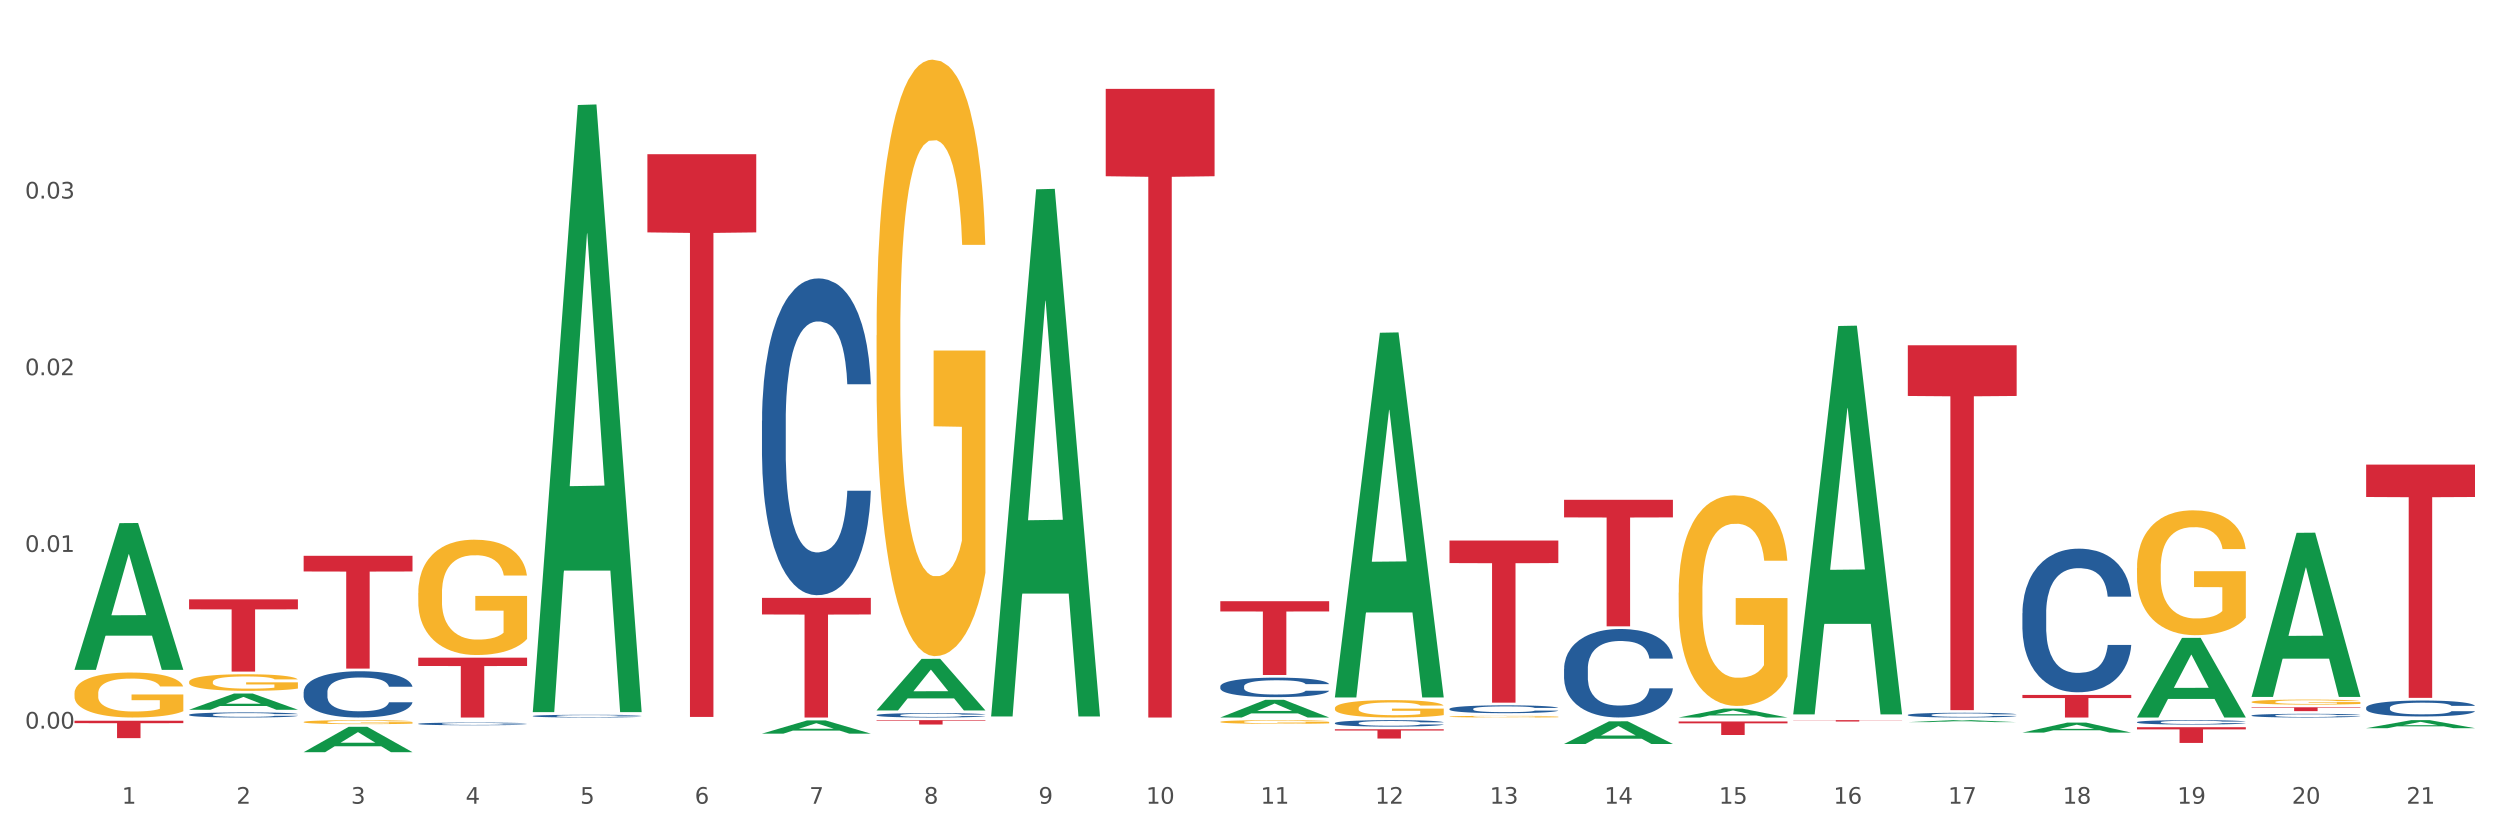 <?xml version="1.0" encoding="utf-8" standalone="no"?>
<!DOCTYPE svg PUBLIC "-//W3C//DTD SVG 1.1//EN"
  "http://www.w3.org/Graphics/SVG/1.1/DTD/svg11.dtd">
<svg xmlns:xlink="http://www.w3.org/1999/xlink" width="1080pt" height="360pt" viewBox="0 0 1080 360" xmlns="http://www.w3.org/2000/svg" version="1.1">
 <rect x="0" y="0" width="1080" height="360" fill="#333333" stroke="none"/>
 <defs>
  <style type="text/css">*{stroke-linejoin: round; stroke-linecap: butt}</style>
 </defs>
 <g id="figure_1">
  <g id="patch_1">
   <path d="M 0 360 
L 1080 360 
L 1080 0 
L 0 0 
z
" style="fill: #ffffff; stroke: #ffffff; stroke-linejoin: miter"/>
  </g>
  <g id="axes_1">
   <g id="matplotlib.axis_1">
    <g id="xtick_1">
     <g id="text_1">
      <!-- 1 -->
      <g style="fill: #4d4d4d" transform="translate(52.633 347.204) scale(0.096 -0.096)">
       <defs>
        <path id="DejaVuSans-31" d="M 794 531 
L 1825 531 
L 1825 4091 
L 703 3866 
L 703 4441 
L 1819 4666 
L 2450 4666 
L 2450 531 
L 3481 531 
L 3481 0 
L 794 0 
L 794 531 
z
" transform="scale(0.016)"/>
       </defs>
       <use xlink:href="#DejaVuSans-31"/>
      </g>
     </g>
    </g>
    <g id="xtick_2">
     <g id="text_2">
      <!-- 2 -->
      <g style="fill: #4d4d4d" transform="translate(102.133 347.204) scale(0.096 -0.096)">
       <defs>
        <path id="DejaVuSans-32" d="M 1228 531 
L 3431 531 
L 3431 0 
L 469 0 
L 469 531 
Q 828 903 1448 1529 
Q 2069 2156 2228 2338 
Q 2531 2678 2651 2914 
Q 2772 3150 2772 3378 
Q 2772 3750 2511 3984 
Q 2250 4219 1831 4219 
Q 1534 4219 1204 4116 
Q 875 4013 500 3803 
L 500 4441 
Q 881 4594 1212 4672 
Q 1544 4750 1819 4750 
Q 2544 4750 2975 4387 
Q 3406 4025 3406 3419 
Q 3406 3131 3298 2873 
Q 3191 2616 2906 2266 
Q 2828 2175 2409 1742 
Q 1991 1309 1228 531 
z
" transform="scale(0.016)"/>
       </defs>
       <use xlink:href="#DejaVuSans-32"/>
      </g>
     </g>
    </g>
    <g id="xtick_3">
     <g id="text_3">
      <!-- 3 -->
      <g style="fill: #4d4d4d" transform="translate(151.633 347.204) scale(0.096 -0.096)">
       <defs>
        <path id="DejaVuSans-33" d="M 2597 2516 
Q 3050 2419 3304 2112 
Q 3559 1806 3559 1356 
Q 3559 666 3084 287 
Q 2609 -91 1734 -91 
Q 1441 -91 1130 -33 
Q 819 25 488 141 
L 488 750 
Q 750 597 1062 519 
Q 1375 441 1716 441 
Q 2309 441 2620 675 
Q 2931 909 2931 1356 
Q 2931 1769 2642 2001 
Q 2353 2234 1838 2234 
L 1294 2234 
L 1294 2753 
L 1863 2753 
Q 2328 2753 2575 2939 
Q 2822 3125 2822 3475 
Q 2822 3834 2567 4026 
Q 2313 4219 1838 4219 
Q 1578 4219 1281 4162 
Q 984 4106 628 3988 
L 628 4550 
Q 988 4650 1302 4700 
Q 1616 4750 1894 4750 
Q 2613 4750 3031 4423 
Q 3450 4097 3450 3541 
Q 3450 3153 3228 2886 
Q 3006 2619 2597 2516 
z
" transform="scale(0.016)"/>
       </defs>
       <use xlink:href="#DejaVuSans-33"/>
      </g>
     </g>
    </g>
    <g id="xtick_4">
     <g id="text_4">
      <!-- 4 -->
      <g style="fill: #4d4d4d" transform="translate(201.133 347.204) scale(0.096 -0.096)">
       <defs>
        <path id="DejaVuSans-34" d="M 2419 4116 
L 825 1625 
L 2419 1625 
L 2419 4116 
z
M 2253 4666 
L 3047 4666 
L 3047 1625 
L 3713 1625 
L 3713 1100 
L 3047 1100 
L 3047 0 
L 2419 0 
L 2419 1100 
L 313 1100 
L 313 1709 
L 2253 4666 
z
" transform="scale(0.016)"/>
       </defs>
       <use xlink:href="#DejaVuSans-34"/>
      </g>
     </g>
    </g>
    <g id="xtick_5">
     <g id="text_5">
      <!-- 5 -->
      <g style="fill: #4d4d4d" transform="translate(250.633 347.204) scale(0.096 -0.096)">
       <defs>
        <path id="DejaVuSans-35" d="M 691 4666 
L 3169 4666 
L 3169 4134 
L 1269 4134 
L 1269 2991 
Q 1406 3038 1543 3061 
Q 1681 3084 1819 3084 
Q 2600 3084 3056 2656 
Q 3513 2228 3513 1497 
Q 3513 744 3044 326 
Q 2575 -91 1722 -91 
Q 1428 -91 1123 -41 
Q 819 9 494 109 
L 494 744 
Q 775 591 1075 516 
Q 1375 441 1709 441 
Q 2250 441 2565 725 
Q 2881 1009 2881 1497 
Q 2881 1984 2565 2268 
Q 2250 2553 1709 2553 
Q 1456 2553 1204 2497 
Q 953 2441 691 2322 
L 691 4666 
z
" transform="scale(0.016)"/>
       </defs>
       <use xlink:href="#DejaVuSans-35"/>
      </g>
     </g>
    </g>
    <g id="xtick_6">
     <g id="text_6">
      <!-- 6 -->
      <g style="fill: #4d4d4d" transform="translate(300.134 347.204) scale(0.096 -0.096)">
       <defs>
        <path id="DejaVuSans-36" d="M 2113 2584 
Q 1688 2584 1439 2293 
Q 1191 2003 1191 1497 
Q 1191 994 1439 701 
Q 1688 409 2113 409 
Q 2538 409 2786 701 
Q 3034 994 3034 1497 
Q 3034 2003 2786 2293 
Q 2538 2584 2113 2584 
z
M 3366 4563 
L 3366 3988 
Q 3128 4100 2886 4159 
Q 2644 4219 2406 4219 
Q 1781 4219 1451 3797 
Q 1122 3375 1075 2522 
Q 1259 2794 1537 2939 
Q 1816 3084 2150 3084 
Q 2853 3084 3261 2657 
Q 3669 2231 3669 1497 
Q 3669 778 3244 343 
Q 2819 -91 2113 -91 
Q 1303 -91 875 529 
Q 447 1150 447 2328 
Q 447 3434 972 4092 
Q 1497 4750 2381 4750 
Q 2619 4750 2861 4703 
Q 3103 4656 3366 4563 
z
" transform="scale(0.016)"/>
       </defs>
       <use xlink:href="#DejaVuSans-36"/>
      </g>
     </g>
    </g>
    <g id="xtick_7">
     <g id="text_7">
      <!-- 7 -->
      <g style="fill: #4d4d4d" transform="translate(349.634 347.204) scale(0.096 -0.096)">
       <defs>
        <path id="DejaVuSans-37" d="M 525 4666 
L 3525 4666 
L 3525 4397 
L 1831 0 
L 1172 0 
L 2766 4134 
L 525 4134 
L 525 4666 
z
" transform="scale(0.016)"/>
       </defs>
       <use xlink:href="#DejaVuSans-37"/>
      </g>
     </g>
    </g>
    <g id="xtick_8">
     <g id="text_8">
      <!-- 8 -->
      <g style="fill: #4d4d4d" transform="translate(399.134 347.204) scale(0.096 -0.096)">
       <defs>
        <path id="DejaVuSans-38" d="M 2034 2216 
Q 1584 2216 1326 1975 
Q 1069 1734 1069 1313 
Q 1069 891 1326 650 
Q 1584 409 2034 409 
Q 2484 409 2743 651 
Q 3003 894 3003 1313 
Q 3003 1734 2745 1975 
Q 2488 2216 2034 2216 
z
M 1403 2484 
Q 997 2584 770 2862 
Q 544 3141 544 3541 
Q 544 4100 942 4425 
Q 1341 4750 2034 4750 
Q 2731 4750 3128 4425 
Q 3525 4100 3525 3541 
Q 3525 3141 3298 2862 
Q 3072 2584 2669 2484 
Q 3125 2378 3379 2068 
Q 3634 1759 3634 1313 
Q 3634 634 3220 271 
Q 2806 -91 2034 -91 
Q 1263 -91 848 271 
Q 434 634 434 1313 
Q 434 1759 690 2068 
Q 947 2378 1403 2484 
z
M 1172 3481 
Q 1172 3119 1398 2916 
Q 1625 2713 2034 2713 
Q 2441 2713 2670 2916 
Q 2900 3119 2900 3481 
Q 2900 3844 2670 4047 
Q 2441 4250 2034 4250 
Q 1625 4250 1398 4047 
Q 1172 3844 1172 3481 
z
" transform="scale(0.016)"/>
       </defs>
       <use xlink:href="#DejaVuSans-38"/>
      </g>
     </g>
    </g>
    <g id="xtick_9">
     <g id="text_9">
      <!-- 9 -->
      <g style="fill: #4d4d4d" transform="translate(448.634 347.204) scale(0.096 -0.096)">
       <defs>
        <path id="DejaVuSans-39" d="M 703 97 
L 703 672 
Q 941 559 1184 500 
Q 1428 441 1663 441 
Q 2288 441 2617 861 
Q 2947 1281 2994 2138 
Q 2813 1869 2534 1725 
Q 2256 1581 1919 1581 
Q 1219 1581 811 2004 
Q 403 2428 403 3163 
Q 403 3881 828 4315 
Q 1253 4750 1959 4750 
Q 2769 4750 3195 4129 
Q 3622 3509 3622 2328 
Q 3622 1225 3098 567 
Q 2575 -91 1691 -91 
Q 1453 -91 1209 -44 
Q 966 3 703 97 
z
M 1959 2075 
Q 2384 2075 2632 2365 
Q 2881 2656 2881 3163 
Q 2881 3666 2632 3958 
Q 2384 4250 1959 4250 
Q 1534 4250 1286 3958 
Q 1038 3666 1038 3163 
Q 1038 2656 1286 2365 
Q 1534 2075 1959 2075 
z
" transform="scale(0.016)"/>
       </defs>
       <use xlink:href="#DejaVuSans-39"/>
      </g>
     </g>
    </g>
    <g id="xtick_10">
     <g id="text_10">
      <!-- 10 -->
      <g style="fill: #4d4d4d" transform="translate(495.079 347.204) scale(0.096 -0.096)">
       <defs>
        <path id="DejaVuSans-30" d="M 2034 4250 
Q 1547 4250 1301 3770 
Q 1056 3291 1056 2328 
Q 1056 1369 1301 889 
Q 1547 409 2034 409 
Q 2525 409 2770 889 
Q 3016 1369 3016 2328 
Q 3016 3291 2770 3770 
Q 2525 4250 2034 4250 
z
M 2034 4750 
Q 2819 4750 3233 4129 
Q 3647 3509 3647 2328 
Q 3647 1150 3233 529 
Q 2819 -91 2034 -91 
Q 1250 -91 836 529 
Q 422 1150 422 2328 
Q 422 3509 836 4129 
Q 1250 4750 2034 4750 
z
" transform="scale(0.016)"/>
       </defs>
       <use xlink:href="#DejaVuSans-31"/>
       <use xlink:href="#DejaVuSans-30" transform="translate(63.623 0)"/>
      </g>
     </g>
    </g>
    <g id="xtick_11">
     <g id="text_11">
      <!-- 11 -->
      <g style="fill: #4d4d4d" transform="translate(544.58 347.204) scale(0.096 -0.096)">
       <use xlink:href="#DejaVuSans-31"/>
       <use xlink:href="#DejaVuSans-31" transform="translate(63.623 0)"/>
      </g>
     </g>
    </g>
    <g id="xtick_12">
     <g id="text_12">
      <!-- 12 -->
      <g style="fill: #4d4d4d" transform="translate(594.08 347.204) scale(0.096 -0.096)">
       <use xlink:href="#DejaVuSans-31"/>
       <use xlink:href="#DejaVuSans-32" transform="translate(63.623 0)"/>
      </g>
     </g>
    </g>
    <g id="xtick_13">
     <g id="text_13">
      <!-- 13 -->
      <g style="fill: #4d4d4d" transform="translate(643.58 347.204) scale(0.096 -0.096)">
       <use xlink:href="#DejaVuSans-31"/>
       <use xlink:href="#DejaVuSans-33" transform="translate(63.623 0)"/>
      </g>
     </g>
    </g>
    <g id="xtick_14">
     <g id="text_14">
      <!-- 14 -->
      <g style="fill: #4d4d4d" transform="translate(693.08 347.204) scale(0.096 -0.096)">
       <use xlink:href="#DejaVuSans-31"/>
       <use xlink:href="#DejaVuSans-34" transform="translate(63.623 0)"/>
      </g>
     </g>
    </g>
    <g id="xtick_15">
     <g id="text_15">
      <!-- 15 -->
      <g style="fill: #4d4d4d" transform="translate(742.58 347.204) scale(0.096 -0.096)">
       <use xlink:href="#DejaVuSans-31"/>
       <use xlink:href="#DejaVuSans-35" transform="translate(63.623 0)"/>
      </g>
     </g>
    </g>
    <g id="xtick_16">
     <g id="text_16">
      <!-- 16 -->
      <g style="fill: #4d4d4d" transform="translate(792.08 347.204) scale(0.096 -0.096)">
       <use xlink:href="#DejaVuSans-31"/>
       <use xlink:href="#DejaVuSans-36" transform="translate(63.623 0)"/>
      </g>
     </g>
    </g>
    <g id="xtick_17">
     <g id="text_17">
      <!-- 17 -->
      <g style="fill: #4d4d4d" transform="translate(841.58 347.204) scale(0.096 -0.096)">
       <use xlink:href="#DejaVuSans-31"/>
       <use xlink:href="#DejaVuSans-37" transform="translate(63.623 0)"/>
      </g>
     </g>
    </g>
    <g id="xtick_18">
     <g id="text_18">
      <!-- 18 -->
      <g style="fill: #4d4d4d" transform="translate(891.08 347.204) scale(0.096 -0.096)">
       <use xlink:href="#DejaVuSans-31"/>
       <use xlink:href="#DejaVuSans-38" transform="translate(63.623 0)"/>
      </g>
     </g>
    </g>
    <g id="xtick_19">
     <g id="text_19">
      <!-- 19 -->
      <g style="fill: #4d4d4d" transform="translate(940.58 347.204) scale(0.096 -0.096)">
       <use xlink:href="#DejaVuSans-31"/>
       <use xlink:href="#DejaVuSans-39" transform="translate(63.623 0)"/>
      </g>
     </g>
    </g>
    <g id="xtick_20">
     <g id="text_20">
      <!-- 20 -->
      <g style="fill: #4d4d4d" transform="translate(990.08 347.204) scale(0.096 -0.096)">
       <use xlink:href="#DejaVuSans-32"/>
       <use xlink:href="#DejaVuSans-30" transform="translate(63.623 0)"/>
      </g>
     </g>
    </g>
    <g id="xtick_21">
     <g id="text_21">
      <!-- 21 -->
      <g style="fill: #4d4d4d" transform="translate(1039.58 347.204) scale(0.096 -0.096)">
       <use xlink:href="#DejaVuSans-32"/>
       <use xlink:href="#DejaVuSans-31" transform="translate(63.623 0)"/>
      </g>
     </g>
    </g>
    <g id="xtick_22"/>
    <g id="xtick_23"/>
    <g id="xtick_24"/>
    <g id="xtick_25"/>
    <g id="xtick_26"/>
    <g id="xtick_27"/>
    <g id="xtick_28"/>
    <g id="xtick_29"/>
    <g id="xtick_30"/>
    <g id="xtick_31"/>
    <g id="xtick_32"/>
    <g id="xtick_33"/>
    <g id="xtick_34"/>
    <g id="xtick_35"/>
    <g id="xtick_36"/>
    <g id="xtick_37"/>
    <g id="xtick_38"/>
    <g id="xtick_39"/>
    <g id="xtick_40"/>
    <g id="xtick_41"/>
   </g>
   <g id="matplotlib.axis_2">
    <g id="ytick_1">
     <g id="text_22">
      <!-- 0.00 -->
      <g style="fill: #4d4d4d" transform="translate(10.8 314.752) scale(0.096 -0.096)">
       <defs>
        <path id="DejaVuSans-2e" d="M 684 794 
L 1344 794 
L 1344 0 
L 684 0 
L 684 794 
z
" transform="scale(0.016)"/>
       </defs>
       <use xlink:href="#DejaVuSans-30"/>
       <use xlink:href="#DejaVuSans-2e" transform="translate(63.623 0)"/>
       <use xlink:href="#DejaVuSans-30" transform="translate(95.41 0)"/>
       <use xlink:href="#DejaVuSans-30" transform="translate(159.033 0)"/>
      </g>
     </g>
    </g>
    <g id="ytick_2">
     <g id="text_23">
      <!-- 0.01 -->
      <g style="fill: #4d4d4d" transform="translate(10.8 238.423) scale(0.096 -0.096)">
       <use xlink:href="#DejaVuSans-30"/>
       <use xlink:href="#DejaVuSans-2e" transform="translate(63.623 0)"/>
       <use xlink:href="#DejaVuSans-30" transform="translate(95.41 0)"/>
       <use xlink:href="#DejaVuSans-31" transform="translate(159.033 0)"/>
      </g>
     </g>
    </g>
    <g id="ytick_3">
     <g id="text_24">
      <!-- 0.02 -->
      <g style="fill: #4d4d4d" transform="translate(10.8 162.095) scale(0.096 -0.096)">
       <use xlink:href="#DejaVuSans-30"/>
       <use xlink:href="#DejaVuSans-2e" transform="translate(63.623 0)"/>
       <use xlink:href="#DejaVuSans-30" transform="translate(95.41 0)"/>
       <use xlink:href="#DejaVuSans-32" transform="translate(159.033 0)"/>
      </g>
     </g>
    </g>
    <g id="ytick_4">
     <g id="text_25">
      <!-- 0.03 -->
      <g style="fill: #4d4d4d" transform="translate(10.8 85.766) scale(0.096 -0.096)">
       <use xlink:href="#DejaVuSans-30"/>
       <use xlink:href="#DejaVuSans-2e" transform="translate(63.623 0)"/>
       <use xlink:href="#DejaVuSans-30" transform="translate(95.41 0)"/>
       <use xlink:href="#DejaVuSans-33" transform="translate(159.033 0)"/>
      </g>
     </g>
    </g>
    <g id="ytick_5"/>
    <g id="ytick_6"/>
    <g id="ytick_7"/>
    <g id="ytick_8"/>
   </g>
   <g id="PolyCollection_1">
    <path d="M 32.175 289.273 
L 32.223 289.214 
L 51.615 225.994 
L 59.663 225.935 
L 79.2 289.392 
L 69.892 289.392 
L 65.674 274.615 
L 45.652 274.615 
L 45.507 274.854 
L 41.435 289.392 
L 32.175 289.392 
L 32.175 289.273 
L 48.173 265.797 
L 63.153 265.737 
L 55.736 239.46 
L 55.639 239.341 
L 55.542 239.52 
L 48.125 265.737 
L 48.173 265.797 
L 32.175 289.273 
z
" clip-path="url(#p19f1474dcd)" style="fill: #109648"/>
    <path d="M 180.675 256.17 
L 180.731 256.125 
L 180.731 254.486 
L 180.842 253.076 
L 181.397 249.662 
L 182.23 246.841 
L 182.84 245.339 
L 183.451 244.11 
L 184.173 242.881 
L 185.061 241.607 
L 186.671 239.741 
L 187.67 238.785 
L 188.892 237.784 
L 191.113 236.328 
L 192.723 235.508 
L 194.388 234.826 
L 197.109 234.007 
L 198.885 233.642 
L 200.773 233.369 
L 203.049 233.187 
L 204.77 233.142 
L 208.546 233.278 
L 211.766 233.688 
L 213.32 234.007 
L 215.319 234.553 
L 216.374 234.917 
L 218.095 235.645 
L 219.872 236.601 
L 221.093 237.42 
L 222.925 238.967 
L 224.313 240.515 
L 225.59 242.426 
L 226.256 243.746 
L 226.756 244.975 
L 227.2 246.386 
L 227.644 248.616 
L 217.651 248.616 
L 217.262 247.023 
L 216.652 245.521 
L 215.763 244.064 
L 214.986 243.154 
L 213.654 242.016 
L 212.432 241.288 
L 211.155 240.742 
L 209.601 240.287 
L 208.379 240.06 
L 206.658 239.877 
L 203.271 239.923 
L 200.995 240.287 
L 199.441 240.742 
L 198.441 241.152 
L 197.553 241.607 
L 196.554 242.244 
L 195.388 243.2 
L 194.555 244.064 
L 193.722 245.157 
L 193.056 246.249 
L 192.445 247.523 
L 191.945 248.889 
L 191.557 250.299 
L 191.224 252.029 
L 190.946 254.896 
L 190.946 261.131 
L 191.057 262.542 
L 191.335 264.408 
L 191.668 265.819 
L 192.223 267.503 
L 192.723 268.64 
L 193.667 270.279 
L 194.721 271.644 
L 195.554 272.509 
L 196.387 273.237 
L 197.831 274.238 
L 199.441 275.057 
L 200.829 275.558 
L 202.716 276.013 
L 203.993 276.195 
L 205.104 276.286 
L 207.824 276.286 
L 209.767 276.15 
L 211.932 275.831 
L 213.598 275.422 
L 214.986 274.921 
L 216.541 274.102 
L 217.54 273.328 
L 217.54 263.816 
L 205.326 263.771 
L 205.326 257.445 
L 227.7 257.445 
L 227.7 276.013 
L 226.756 276.969 
L 225.701 277.834 
L 224.591 278.607 
L 222.925 279.563 
L 220.927 280.473 
L 219.15 281.11 
L 217.262 281.657 
L 215.042 282.157 
L 212.155 282.612 
L 210.378 282.794 
L 208.157 282.931 
L 205.548 282.976 
L 203.271 282.885 
L 201.051 282.658 
L 198.719 282.248 
L 196.443 281.657 
L 194.721 281.065 
L 193 280.337 
L 191.168 279.381 
L 189.725 278.471 
L 188.614 277.652 
L 187.393 276.605 
L 186.06 275.239 
L 185.061 274.011 
L 184.173 272.736 
L 183.229 271.098 
L 182.563 269.687 
L 181.896 267.912 
L 181.508 266.592 
L 181.064 264.544 
L 180.731 261.677 
L 180.675 256.17 
z
" clip-path="url(#p19f1474dcd)" style="fill: #f7b32b"/>
    <path d="M 378.675 144.846 
L 378.731 144.61 
L 378.731 136.138 
L 378.842 128.842 
L 379.397 111.191 
L 380.23 96.599 
L 380.84 88.833 
L 381.451 82.478 
L 382.173 76.124 
L 383.061 69.534 
L 384.671 59.885 
L 385.67 54.943 
L 386.892 49.765 
L 389.113 42.234 
L 390.723 37.998 
L 392.388 34.467 
L 395.109 30.231 
L 396.885 28.348 
L 398.773 26.936 
L 401.049 25.995 
L 402.77 25.759 
L 406.546 26.466 
L 409.766 28.584 
L 411.32 30.231 
L 413.319 33.055 
L 414.374 34.938 
L 416.095 38.704 
L 417.872 43.646 
L 419.093 47.882 
L 420.925 55.884 
L 422.313 63.886 
L 423.59 73.771 
L 424.256 80.596 
L 424.756 86.95 
L 425.2 94.246 
L 425.644 105.778 
L 415.651 105.778 
L 415.262 97.541 
L 414.652 89.774 
L 413.763 82.243 
L 412.986 77.536 
L 411.654 71.652 
L 410.432 67.887 
L 409.155 65.063 
L 407.601 62.709 
L 406.379 61.532 
L 404.658 60.591 
L 401.271 60.826 
L 398.995 62.709 
L 397.441 65.063 
L 396.441 67.181 
L 395.553 69.534 
L 394.554 72.829 
L 393.388 77.771 
L 392.555 82.243 
L 391.722 87.891 
L 391.056 93.54 
L 390.445 100.13 
L 389.945 107.19 
L 389.557 114.486 
L 389.224 123.429 
L 388.946 138.256 
L 388.946 170.499 
L 389.057 177.794 
L 389.335 187.444 
L 389.668 194.74 
L 390.223 203.447 
L 390.723 209.331 
L 391.667 217.804 
L 392.721 224.864 
L 393.554 229.336 
L 394.387 233.101 
L 395.831 238.279 
L 397.441 242.515 
L 398.829 245.104 
L 400.716 247.458 
L 401.993 248.399 
L 403.104 248.87 
L 405.824 248.87 
L 407.767 248.164 
L 409.932 246.516 
L 411.598 244.398 
L 412.986 241.809 
L 414.541 237.573 
L 415.54 233.572 
L 415.54 184.384 
L 403.326 184.149 
L 403.326 151.435 
L 425.7 151.435 
L 425.7 247.458 
L 424.756 252.4 
L 423.701 256.871 
L 422.591 260.872 
L 420.925 265.815 
L 418.927 270.522 
L 417.15 273.817 
L 415.262 276.641 
L 413.042 279.23 
L 410.155 281.583 
L 408.378 282.524 
L 406.157 283.23 
L 403.548 283.466 
L 401.271 282.995 
L 399.051 281.818 
L 396.719 279.7 
L 394.443 276.641 
L 392.721 273.581 
L 391 269.816 
L 389.168 264.873 
L 387.725 260.166 
L 386.614 255.93 
L 385.393 250.517 
L 384.06 243.457 
L 383.061 237.102 
L 382.173 230.512 
L 381.229 222.04 
L 380.563 214.744 
L 379.896 205.566 
L 379.508 198.74 
L 379.064 188.15 
L 378.731 173.323 
L 378.675 144.846 
z
" clip-path="url(#p19f1474dcd)" style="fill: #f7b32b"/>
    <path d="M 527.175 311.847 
L 527.231 311.845 
L 527.231 311.792 
L 527.342 311.747 
L 527.897 311.637 
L 528.73 311.546 
L 529.34 311.498 
L 529.951 311.458 
L 530.673 311.418 
L 531.561 311.377 
L 533.171 311.317 
L 534.17 311.286 
L 535.392 311.254 
L 537.613 311.207 
L 539.223 311.181 
L 540.888 311.159 
L 543.609 311.132 
L 545.385 311.121 
L 547.273 311.112 
L 549.549 311.106 
L 551.27 311.105 
L 555.046 311.109 
L 558.266 311.122 
L 559.82 311.132 
L 561.819 311.15 
L 562.874 311.162 
L 564.595 311.185 
L 566.372 311.216 
L 567.593 311.242 
L 569.425 311.292 
L 570.813 311.342 
L 572.09 311.404 
L 572.756 311.446 
L 573.256 311.486 
L 573.7 311.531 
L 574.144 311.603 
L 564.151 311.603 
L 563.762 311.552 
L 563.152 311.503 
L 562.263 311.457 
L 561.486 311.427 
L 560.154 311.391 
L 558.932 311.367 
L 557.655 311.349 
L 556.101 311.335 
L 554.879 311.327 
L 553.158 311.322 
L 549.771 311.323 
L 547.495 311.335 
L 545.941 311.349 
L 544.941 311.363 
L 544.053 311.377 
L 543.054 311.398 
L 541.888 311.429 
L 541.055 311.457 
L 540.222 311.492 
L 539.556 311.527 
L 538.945 311.568 
L 538.445 311.612 
L 538.057 311.657 
L 537.724 311.713 
L 537.446 311.806 
L 537.446 312.007 
L 537.557 312.052 
L 537.835 312.112 
L 538.168 312.158 
L 538.723 312.212 
L 539.223 312.249 
L 540.167 312.301 
L 541.221 312.345 
L 542.054 312.373 
L 542.887 312.397 
L 544.331 312.429 
L 545.941 312.455 
L 547.329 312.472 
L 549.216 312.486 
L 550.493 312.492 
L 551.604 312.495 
L 554.324 312.495 
L 556.267 312.491 
L 558.432 312.48 
L 560.098 312.467 
L 561.486 312.451 
L 563.041 312.425 
L 564.04 312.4 
L 564.04 312.093 
L 551.826 312.092 
L 551.826 311.888 
L 574.2 311.888 
L 574.2 312.486 
L 573.256 312.517 
L 572.201 312.545 
L 571.091 312.57 
L 569.425 312.601 
L 567.427 312.63 
L 565.65 312.65 
L 563.762 312.668 
L 561.542 312.684 
L 558.655 312.699 
L 556.878 312.705 
L 554.657 312.709 
L 552.048 312.711 
L 549.771 312.708 
L 547.551 312.7 
L 545.219 312.687 
L 542.943 312.668 
L 541.221 312.649 
L 539.5 312.626 
L 537.668 312.595 
L 536.225 312.565 
L 535.114 312.539 
L 533.893 312.505 
L 532.56 312.461 
L 531.561 312.422 
L 530.673 312.381 
L 529.729 312.328 
L 529.063 312.282 
L 528.396 312.225 
L 528.008 312.183 
L 527.564 312.117 
L 527.231 312.024 
L 527.175 311.847 
z
" clip-path="url(#p19f1474dcd)" style="fill: #f7b32b"/>
    <path d="M 576.675 305.924 
L 576.731 305.918 
L 576.731 305.671 
L 576.842 305.458 
L 577.397 304.944 
L 578.23 304.519 
L 578.84 304.292 
L 579.451 304.107 
L 580.173 303.922 
L 581.061 303.73 
L 582.671 303.449 
L 583.67 303.305 
L 584.892 303.154 
L 587.113 302.935 
L 588.723 302.811 
L 590.388 302.708 
L 593.109 302.585 
L 594.885 302.53 
L 596.773 302.489 
L 599.049 302.462 
L 600.77 302.455 
L 604.546 302.475 
L 607.766 302.537 
L 609.32 302.585 
L 611.319 302.667 
L 612.374 302.722 
L 614.095 302.832 
L 615.872 302.976 
L 617.093 303.099 
L 618.925 303.332 
L 620.313 303.566 
L 621.59 303.854 
L 622.256 304.052 
L 622.756 304.238 
L 623.2 304.45 
L 623.644 304.786 
L 613.651 304.786 
L 613.262 304.546 
L 612.652 304.32 
L 611.763 304.1 
L 610.986 303.963 
L 609.654 303.792 
L 608.432 303.682 
L 607.155 303.6 
L 605.601 303.531 
L 604.379 303.497 
L 602.658 303.47 
L 599.271 303.476 
L 596.995 303.531 
L 595.441 303.6 
L 594.441 303.662 
L 593.553 303.73 
L 592.554 303.826 
L 591.388 303.97 
L 590.555 304.1 
L 589.722 304.265 
L 589.056 304.43 
L 588.445 304.622 
L 587.945 304.827 
L 587.557 305.04 
L 587.224 305.3 
L 586.946 305.732 
L 586.946 306.672 
L 587.057 306.884 
L 587.335 307.165 
L 587.668 307.378 
L 588.223 307.632 
L 588.723 307.803 
L 589.667 308.05 
L 590.721 308.256 
L 591.554 308.386 
L 592.387 308.496 
L 593.831 308.647 
L 595.441 308.77 
L 596.829 308.845 
L 598.716 308.914 
L 599.993 308.941 
L 601.104 308.955 
L 603.824 308.955 
L 605.767 308.935 
L 607.932 308.887 
L 609.598 308.825 
L 610.986 308.749 
L 612.541 308.626 
L 613.54 308.509 
L 613.54 307.076 
L 601.326 307.069 
L 601.326 306.116 
L 623.7 306.116 
L 623.7 308.914 
L 622.756 309.058 
L 621.701 309.188 
L 620.591 309.305 
L 618.925 309.449 
L 616.927 309.586 
L 615.15 309.682 
L 613.262 309.764 
L 611.042 309.84 
L 608.155 309.908 
L 606.378 309.936 
L 604.157 309.956 
L 601.548 309.963 
L 599.271 309.949 
L 597.051 309.915 
L 594.719 309.853 
L 592.443 309.764 
L 590.721 309.675 
L 589 309.565 
L 587.168 309.421 
L 585.725 309.284 
L 584.614 309.161 
L 583.393 309.003 
L 582.06 308.797 
L 581.061 308.612 
L 580.173 308.42 
L 579.229 308.173 
L 578.563 307.961 
L 577.896 307.693 
L 577.508 307.495 
L 577.064 307.186 
L 576.731 306.754 
L 576.675 305.924 
z
" clip-path="url(#p19f1474dcd)" style="fill: #f7b32b"/>
    <path d="M 626.175 309.574 
L 626.231 309.574 
L 626.231 309.55 
L 626.342 309.529 
L 626.897 309.48 
L 627.73 309.439 
L 628.34 309.417 
L 628.951 309.399 
L 629.673 309.382 
L 630.561 309.363 
L 632.171 309.336 
L 633.17 309.322 
L 634.392 309.308 
L 636.613 309.287 
L 638.223 309.275 
L 639.888 309.265 
L 642.609 309.253 
L 644.385 309.248 
L 646.273 309.244 
L 648.549 309.241 
L 650.27 309.24 
L 654.046 309.242 
L 657.266 309.248 
L 658.82 309.253 
L 660.819 309.261 
L 661.874 309.266 
L 663.595 309.277 
L 665.372 309.29 
L 666.593 309.302 
L 668.425 309.325 
L 669.813 309.347 
L 671.09 309.375 
L 671.756 309.394 
L 672.256 309.412 
L 672.7 309.432 
L 673.144 309.465 
L 663.151 309.465 
L 662.762 309.442 
L 662.152 309.42 
L 661.263 309.399 
L 660.486 309.386 
L 659.154 309.369 
L 657.932 309.358 
L 656.655 309.351 
L 655.101 309.344 
L 653.879 309.341 
L 652.158 309.338 
L 648.771 309.339 
L 646.495 309.344 
L 644.941 309.351 
L 643.941 309.356 
L 643.053 309.363 
L 642.054 309.372 
L 640.888 309.386 
L 640.055 309.399 
L 639.222 309.415 
L 638.556 309.43 
L 637.945 309.449 
L 637.445 309.469 
L 637.057 309.489 
L 636.724 309.514 
L 636.446 309.556 
L 636.446 309.646 
L 636.557 309.667 
L 636.835 309.694 
L 637.168 309.714 
L 637.723 309.739 
L 638.223 309.755 
L 639.167 309.779 
L 640.221 309.799 
L 641.054 309.811 
L 641.887 309.822 
L 643.331 309.836 
L 644.941 309.848 
L 646.329 309.856 
L 648.216 309.862 
L 649.493 309.865 
L 650.604 309.866 
L 653.324 309.866 
L 655.267 309.864 
L 657.432 309.859 
L 659.098 309.854 
L 660.486 309.846 
L 662.041 309.834 
L 663.04 309.823 
L 663.04 309.685 
L 650.826 309.685 
L 650.826 309.593 
L 673.2 309.593 
L 673.2 309.862 
L 672.256 309.876 
L 671.201 309.889 
L 670.091 309.9 
L 668.425 309.914 
L 666.427 309.927 
L 664.65 309.936 
L 662.762 309.944 
L 660.542 309.951 
L 657.655 309.958 
L 655.878 309.96 
L 653.657 309.962 
L 651.048 309.963 
L 648.771 309.962 
L 646.551 309.959 
L 644.219 309.953 
L 641.943 309.944 
L 640.221 309.935 
L 638.5 309.925 
L 636.668 309.911 
L 635.225 309.898 
L 634.114 309.886 
L 632.893 309.871 
L 631.56 309.851 
L 630.561 309.833 
L 629.673 309.815 
L 628.729 309.791 
L 628.063 309.77 
L 627.396 309.745 
L 627.008 309.725 
L 626.564 309.696 
L 626.231 309.654 
L 626.175 309.574 
z
" clip-path="url(#p19f1474dcd)" style="fill: #f7b32b"/>
    <path d="M 725.175 256.027 
L 725.231 255.944 
L 725.231 252.952 
L 725.342 250.376 
L 725.897 244.144 
L 726.73 238.991 
L 727.34 236.249 
L 727.951 234.005 
L 728.673 231.761 
L 729.561 229.434 
L 731.171 226.027 
L 732.17 224.282 
L 733.392 222.454 
L 735.613 219.794 
L 737.223 218.299 
L 738.888 217.052 
L 741.609 215.556 
L 743.385 214.891 
L 745.273 214.393 
L 747.549 214.06 
L 749.27 213.977 
L 753.046 214.227 
L 756.266 214.975 
L 757.82 215.556 
L 759.819 216.553 
L 760.874 217.218 
L 762.595 218.548 
L 764.372 220.293 
L 765.593 221.789 
L 767.425 224.614 
L 768.813 227.44 
L 770.09 230.93 
L 770.756 233.34 
L 771.256 235.584 
L 771.7 238.16 
L 772.144 242.232 
L 762.151 242.232 
L 761.762 239.324 
L 761.152 236.581 
L 760.263 233.922 
L 759.486 232.26 
L 758.154 230.182 
L 756.932 228.853 
L 755.655 227.855 
L 754.101 227.024 
L 752.879 226.609 
L 751.158 226.276 
L 747.771 226.36 
L 745.495 227.024 
L 743.941 227.855 
L 742.941 228.603 
L 742.053 229.434 
L 741.054 230.598 
L 739.888 232.343 
L 739.055 233.922 
L 738.222 235.916 
L 737.556 237.911 
L 736.945 240.238 
L 736.445 242.731 
L 736.057 245.307 
L 735.724 248.465 
L 735.446 253.7 
L 735.446 265.085 
L 735.557 267.662 
L 735.835 271.069 
L 736.168 273.645 
L 736.723 276.72 
L 737.223 278.797 
L 738.167 281.789 
L 739.221 284.282 
L 740.054 285.861 
L 740.887 287.191 
L 742.331 289.019 
L 743.941 290.515 
L 745.329 291.429 
L 747.216 292.26 
L 748.493 292.592 
L 749.604 292.759 
L 752.324 292.759 
L 754.267 292.509 
L 756.432 291.928 
L 758.098 291.18 
L 759.486 290.266 
L 761.041 288.77 
L 762.04 287.357 
L 762.04 269.988 
L 749.826 269.905 
L 749.826 258.354 
L 772.2 258.354 
L 772.2 292.26 
L 771.256 294.005 
L 770.201 295.584 
L 769.091 296.997 
L 767.425 298.742 
L 765.427 300.404 
L 763.65 301.567 
L 761.762 302.565 
L 759.542 303.479 
L 756.655 304.31 
L 754.878 304.642 
L 752.657 304.892 
L 750.048 304.975 
L 747.771 304.808 
L 745.551 304.393 
L 743.219 303.645 
L 740.943 302.565 
L 739.221 301.484 
L 737.5 300.155 
L 735.668 298.41 
L 734.225 296.748 
L 733.114 295.252 
L 731.893 293.34 
L 730.56 290.847 
L 729.561 288.603 
L 728.673 286.277 
L 727.729 283.285 
L 727.063 280.709 
L 726.396 277.468 
L 726.008 275.058 
L 725.564 271.318 
L 725.231 266.083 
L 725.175 256.027 
z
" clip-path="url(#p19f1474dcd)" style="fill: #f7b32b"/>
    <path d="M 923.175 245.386 
L 923.231 245.336 
L 923.231 243.563 
L 923.342 242.036 
L 923.897 238.341 
L 924.73 235.287 
L 925.34 233.662 
L 925.951 232.332 
L 926.673 231.002 
L 927.561 229.622 
L 929.171 227.603 
L 930.17 226.568 
L 931.392 225.484 
L 933.613 223.908 
L 935.223 223.021 
L 936.888 222.283 
L 939.609 221.396 
L 941.385 221.002 
L 943.273 220.706 
L 945.549 220.509 
L 947.27 220.46 
L 951.046 220.608 
L 954.266 221.051 
L 955.82 221.396 
L 957.819 221.987 
L 958.874 222.381 
L 960.595 223.169 
L 962.372 224.204 
L 963.593 225.09 
L 965.425 226.765 
L 966.813 228.44 
L 968.09 230.509 
L 968.756 231.938 
L 969.256 233.268 
L 969.7 234.795 
L 970.144 237.208 
L 960.151 237.208 
L 959.762 235.484 
L 959.152 233.859 
L 958.263 232.282 
L 957.486 231.297 
L 956.154 230.066 
L 954.932 229.277 
L 953.655 228.686 
L 952.101 228.194 
L 950.879 227.947 
L 949.158 227.75 
L 945.771 227.8 
L 943.495 228.194 
L 941.941 228.686 
L 940.941 229.13 
L 940.053 229.622 
L 939.054 230.312 
L 937.888 231.346 
L 937.055 232.282 
L 936.222 233.465 
L 935.556 234.647 
L 934.945 236.026 
L 934.445 237.504 
L 934.057 239.031 
L 933.724 240.903 
L 933.446 244.006 
L 933.446 250.755 
L 933.557 252.282 
L 933.835 254.302 
L 934.168 255.829 
L 934.723 257.651 
L 935.223 258.883 
L 936.167 260.656 
L 937.221 262.134 
L 938.054 263.07 
L 938.887 263.858 
L 940.331 264.942 
L 941.941 265.829 
L 943.329 266.37 
L 945.216 266.863 
L 946.493 267.06 
L 947.604 267.159 
L 950.324 267.159 
L 952.267 267.011 
L 954.432 266.666 
L 956.098 266.223 
L 957.486 265.681 
L 959.041 264.794 
L 960.04 263.957 
L 960.04 253.661 
L 947.826 253.612 
L 947.826 246.765 
L 970.2 246.765 
L 970.2 266.863 
L 969.256 267.898 
L 968.201 268.834 
L 967.091 269.671 
L 965.425 270.705 
L 963.427 271.691 
L 961.65 272.38 
L 959.762 272.971 
L 957.542 273.513 
L 954.655 274.006 
L 952.878 274.203 
L 950.657 274.351 
L 948.048 274.4 
L 945.771 274.301 
L 943.551 274.055 
L 941.219 273.612 
L 938.943 272.971 
L 937.221 272.331 
L 935.5 271.543 
L 933.668 270.508 
L 932.225 269.523 
L 931.114 268.636 
L 929.893 267.503 
L 928.56 266.026 
L 927.561 264.696 
L 926.673 263.316 
L 925.729 261.543 
L 925.063 260.016 
L 924.396 258.095 
L 924.008 256.666 
L 923.564 254.45 
L 923.231 251.346 
L 923.175 245.386 
z
" clip-path="url(#p19f1474dcd)" style="fill: #f7b32b"/>
    <path d="M 972.675 303.231 
L 972.731 303.229 
L 972.731 303.157 
L 972.842 303.095 
L 973.397 302.946 
L 974.23 302.823 
L 974.84 302.757 
L 975.451 302.703 
L 976.173 302.65 
L 977.061 302.594 
L 978.671 302.512 
L 979.67 302.471 
L 980.892 302.427 
L 983.113 302.363 
L 984.723 302.327 
L 986.388 302.298 
L 989.109 302.262 
L 990.885 302.246 
L 992.773 302.234 
L 995.049 302.226 
L 996.77 302.224 
L 1000.546 302.23 
L 1003.766 302.248 
L 1005.32 302.262 
L 1007.319 302.286 
L 1008.374 302.302 
L 1010.095 302.333 
L 1011.872 302.375 
L 1013.093 302.411 
L 1014.925 302.479 
L 1016.313 302.546 
L 1017.59 302.63 
L 1018.256 302.687 
L 1018.756 302.741 
L 1019.2 302.803 
L 1019.644 302.9 
L 1009.651 302.9 
L 1009.262 302.831 
L 1008.652 302.765 
L 1007.763 302.701 
L 1006.986 302.662 
L 1005.654 302.612 
L 1004.432 302.58 
L 1003.155 302.556 
L 1001.601 302.536 
L 1000.379 302.526 
L 998.658 302.518 
L 995.271 302.52 
L 992.995 302.536 
L 991.441 302.556 
L 990.441 302.574 
L 989.553 302.594 
L 988.554 302.622 
L 987.388 302.664 
L 986.555 302.701 
L 985.722 302.749 
L 985.056 302.797 
L 984.445 302.853 
L 983.945 302.912 
L 983.557 302.974 
L 983.224 303.05 
L 982.946 303.175 
L 982.946 303.447 
L 983.057 303.509 
L 983.335 303.591 
L 983.668 303.652 
L 984.223 303.726 
L 984.723 303.776 
L 985.667 303.847 
L 986.721 303.907 
L 987.554 303.945 
L 988.387 303.977 
L 989.831 304.02 
L 991.441 304.056 
L 992.829 304.078 
L 994.716 304.098 
L 995.993 304.106 
L 997.104 304.11 
L 999.824 304.11 
L 1001.767 304.104 
L 1003.932 304.09 
L 1005.598 304.072 
L 1006.986 304.05 
L 1008.541 304.014 
L 1009.54 303.981 
L 1009.54 303.565 
L 997.326 303.563 
L 997.326 303.286 
L 1019.7 303.286 
L 1019.7 304.098 
L 1018.756 304.14 
L 1017.701 304.178 
L 1016.591 304.211 
L 1014.925 304.253 
L 1012.927 304.293 
L 1011.15 304.321 
L 1009.262 304.345 
L 1007.042 304.367 
L 1004.155 304.386 
L 1002.378 304.394 
L 1000.157 304.4 
L 997.548 304.402 
L 995.271 304.398 
L 993.051 304.388 
L 990.719 304.371 
L 988.443 304.345 
L 986.721 304.319 
L 985 304.287 
L 983.168 304.245 
L 981.725 304.205 
L 980.614 304.17 
L 979.393 304.124 
L 978.06 304.064 
L 977.061 304.01 
L 976.173 303.955 
L 975.229 303.883 
L 974.563 303.821 
L 973.896 303.744 
L 973.508 303.686 
L 973.064 303.597 
L 972.731 303.471 
L 972.675 303.231 
z
" clip-path="url(#p19f1474dcd)" style="fill: #f7b32b"/>
    <path d="M 329.175 181.763 
L 329.231 181.638 
L 329.231 178.139 
L 329.397 173.389 
L 330.009 164.641 
L 330.787 158.017 
L 332.121 150.268 
L 332.844 147.018 
L 333.789 143.394 
L 335.734 137.52 
L 337.957 132.521 
L 339.514 129.771 
L 340.681 128.021 
L 343.294 124.897 
L 344.794 123.522 
L 346.351 122.397 
L 347.685 121.647 
L 349.908 120.773 
L 351.687 120.398 
L 353.744 120.273 
L 355.467 120.398 
L 357.746 120.898 
L 361.081 122.397 
L 362.359 123.272 
L 364.082 124.772 
L 365.861 126.772 
L 367.306 128.771 
L 368.974 131.646 
L 370.697 135.395 
L 372.365 140.145 
L 373.532 144.519 
L 374.477 149.143 
L 375.311 154.767 
L 375.922 160.891 
L 376.2 166.015 
L 366.028 166.015 
L 365.75 161.391 
L 365.194 156.392 
L 364.638 153.018 
L 364.027 150.268 
L 363.082 147.143 
L 362.248 145.144 
L 360.859 142.769 
L 359.58 141.269 
L 358.524 140.395 
L 357.245 139.645 
L 354.522 138.895 
L 352.576 138.895 
L 351.353 139.145 
L 349.853 139.77 
L 348.574 140.644 
L 347.073 142.144 
L 345.906 143.769 
L 344.739 145.894 
L 344.072 147.393 
L 343.071 150.143 
L 342.404 152.393 
L 341.515 156.267 
L 341.015 159.017 
L 340.125 166.14 
L 339.736 171.39 
L 339.569 175.014 
L 339.458 179.013 
L 339.458 198.51 
L 339.792 207.259 
L 340.07 211.008 
L 340.514 215.258 
L 341.348 220.757 
L 342.571 226.131 
L 343.849 230.005 
L 344.906 232.38 
L 345.906 234.13 
L 346.907 235.504 
L 348.13 236.754 
L 349.13 237.504 
L 350.631 238.254 
L 352.41 238.629 
L 353.799 238.629 
L 356.634 238.004 
L 357.913 237.379 
L 359.135 236.504 
L 360.469 235.13 
L 361.526 233.63 
L 362.137 232.505 
L 363.137 230.13 
L 363.916 227.631 
L 364.583 224.756 
L 365.027 222.257 
L 365.528 218.507 
L 365.917 214.258 
L 366.028 212.008 
L 376.2 212.008 
L 375.978 216.507 
L 375.589 220.882 
L 374.81 226.756 
L 374.199 230.13 
L 373.254 234.255 
L 372.253 237.754 
L 370.864 241.629 
L 369.585 244.503 
L 368.251 247.003 
L 366.806 249.252 
L 364.194 252.377 
L 363.249 253.252 
L 361.248 254.751 
L 359.691 255.626 
L 357.412 256.501 
L 355.078 257.001 
L 352.632 257.126 
L 350.464 256.876 
L 348.074 256.126 
L 346.573 255.376 
L 344.906 254.252 
L 342.96 252.502 
L 341.126 250.377 
L 339.403 247.878 
L 337.791 245.003 
L 336.29 241.754 
L 334.344 236.379 
L 332.899 231.13 
L 331.843 226.256 
L 331.12 222.132 
L 330.398 216.882 
L 330.009 213.258 
L 329.397 204.509 
L 329.175 196.386 
L 329.175 181.763 
z
" clip-path="url(#p19f1474dcd)" style="fill: #255c99"/>
    <path d="M 230.175 309.312 
L 230.231 309.311 
L 230.231 309.281 
L 230.397 309.24 
L 231.009 309.164 
L 231.787 309.107 
L 233.121 309.04 
L 233.844 309.012 
L 234.789 308.981 
L 236.734 308.93 
L 238.957 308.887 
L 240.514 308.863 
L 241.681 308.848 
L 244.294 308.821 
L 245.794 308.809 
L 247.351 308.799 
L 248.685 308.793 
L 250.908 308.785 
L 252.687 308.782 
L 254.744 308.781 
L 256.467 308.782 
L 258.746 308.787 
L 262.081 308.799 
L 263.359 308.807 
L 265.082 308.82 
L 266.861 308.837 
L 268.306 308.855 
L 269.974 308.879 
L 271.697 308.912 
L 273.365 308.953 
L 274.532 308.991 
L 275.477 309.03 
L 276.311 309.079 
L 276.922 309.132 
L 277.2 309.176 
L 267.028 309.176 
L 266.75 309.136 
L 266.194 309.093 
L 265.638 309.064 
L 265.027 309.04 
L 264.082 309.013 
L 263.248 308.996 
L 261.859 308.975 
L 260.58 308.962 
L 259.524 308.955 
L 258.245 308.948 
L 255.522 308.942 
L 253.576 308.942 
L 252.353 308.944 
L 250.853 308.95 
L 249.574 308.957 
L 248.073 308.97 
L 246.906 308.984 
L 245.739 309.002 
L 245.072 309.015 
L 244.071 309.039 
L 243.404 309.059 
L 242.515 309.092 
L 242.015 309.116 
L 241.125 309.177 
L 240.736 309.223 
L 240.569 309.254 
L 240.458 309.288 
L 240.458 309.457 
L 240.792 309.532 
L 241.07 309.565 
L 241.514 309.602 
L 242.348 309.649 
L 243.571 309.695 
L 244.849 309.729 
L 245.906 309.749 
L 246.906 309.765 
L 247.907 309.776 
L 249.13 309.787 
L 250.13 309.794 
L 251.631 309.8 
L 253.41 309.803 
L 254.799 309.803 
L 257.634 309.798 
L 258.913 309.793 
L 260.135 309.785 
L 261.469 309.773 
L 262.526 309.76 
L 263.137 309.75 
L 264.137 309.73 
L 264.916 309.708 
L 265.583 309.684 
L 266.027 309.662 
L 266.528 309.63 
L 266.917 309.593 
L 267.028 309.573 
L 277.2 309.573 
L 276.978 309.612 
L 276.589 309.65 
L 275.81 309.701 
L 275.199 309.73 
L 274.254 309.766 
L 273.253 309.796 
L 271.864 309.829 
L 270.585 309.854 
L 269.251 309.876 
L 267.806 309.895 
L 265.194 309.922 
L 264.249 309.93 
L 262.248 309.943 
L 260.691 309.95 
L 258.412 309.958 
L 256.078 309.962 
L 253.632 309.963 
L 251.464 309.961 
L 249.074 309.954 
L 247.573 309.948 
L 245.906 309.938 
L 243.96 309.923 
L 242.126 309.905 
L 240.403 309.883 
L 238.791 309.858 
L 237.29 309.83 
L 235.344 309.784 
L 233.899 309.739 
L 232.843 309.696 
L 232.12 309.661 
L 231.398 309.616 
L 231.009 309.584 
L 230.397 309.509 
L 230.175 309.439 
L 230.175 309.312 
z
" clip-path="url(#p19f1474dcd)" style="fill: #255c99"/>
    <path d="M 180.675 312.674 
L 180.731 312.673 
L 180.731 312.644 
L 180.897 312.603 
L 181.509 312.529 
L 182.287 312.473 
L 183.621 312.407 
L 184.344 312.379 
L 185.289 312.349 
L 187.234 312.299 
L 189.457 312.256 
L 191.014 312.233 
L 192.181 312.218 
L 194.794 312.192 
L 196.294 312.18 
L 197.851 312.17 
L 199.185 312.164 
L 201.408 312.156 
L 203.187 312.153 
L 205.244 312.152 
L 206.967 312.153 
L 209.246 312.158 
L 212.581 312.17 
L 213.859 312.178 
L 215.582 312.19 
L 217.361 312.207 
L 218.806 312.224 
L 220.474 312.249 
L 222.197 312.281 
L 223.865 312.321 
L 225.032 312.358 
L 225.977 312.397 
L 226.811 312.445 
L 227.422 312.497 
L 227.7 312.541 
L 217.528 312.541 
L 217.25 312.501 
L 216.694 312.459 
L 216.138 312.43 
L 215.527 312.407 
L 214.582 312.38 
L 213.748 312.363 
L 212.359 312.343 
L 211.08 312.331 
L 210.024 312.323 
L 208.745 312.317 
L 206.022 312.31 
L 204.076 312.31 
L 202.853 312.312 
L 201.353 312.318 
L 200.074 312.325 
L 198.573 312.338 
L 197.406 312.352 
L 196.239 312.37 
L 195.572 312.382 
L 194.571 312.406 
L 193.904 312.425 
L 193.015 312.458 
L 192.515 312.481 
L 191.625 312.542 
L 191.236 312.586 
L 191.069 312.617 
L 190.958 312.651 
L 190.958 312.816 
L 191.292 312.891 
L 191.57 312.923 
L 192.014 312.959 
L 192.848 313.005 
L 194.071 313.051 
L 195.349 313.084 
L 196.406 313.104 
L 197.406 313.119 
L 198.407 313.131 
L 199.63 313.141 
L 200.63 313.148 
L 202.131 313.154 
L 203.91 313.157 
L 205.299 313.157 
L 208.134 313.152 
L 209.412 313.146 
L 210.635 313.139 
L 211.969 313.127 
L 213.026 313.115 
L 213.637 313.105 
L 214.637 313.085 
L 215.416 313.064 
L 216.083 313.039 
L 216.527 313.018 
L 217.028 312.986 
L 217.417 312.95 
L 217.528 312.931 
L 227.7 312.931 
L 227.478 312.969 
L 227.089 313.006 
L 226.31 313.056 
L 225.699 313.085 
L 224.754 313.12 
L 223.753 313.15 
L 222.364 313.183 
L 221.085 313.207 
L 219.751 313.228 
L 218.306 313.247 
L 215.694 313.274 
L 214.749 313.281 
L 212.748 313.294 
L 211.191 313.301 
L 208.912 313.309 
L 206.578 313.313 
L 204.132 313.314 
L 201.964 313.312 
L 199.574 313.306 
L 198.073 313.299 
L 196.406 313.29 
L 194.46 313.275 
L 192.626 313.257 
L 190.903 313.236 
L 189.291 313.211 
L 187.79 313.184 
L 185.844 313.138 
L 184.399 313.093 
L 183.343 313.052 
L 182.62 313.017 
L 181.898 312.972 
L 181.509 312.942 
L 180.897 312.867 
L 180.675 312.798 
L 180.675 312.674 
z
" clip-path="url(#p19f1474dcd)" style="fill: #255c99"/>
    <path d="M 1022.175 200.694 
L 1069.2 200.694 
L 1069.2 214.701 
L 1050.702 214.795 
L 1050.702 301.487 
L 1040.562 301.487 
L 1040.562 214.795 
L 1022.175 214.701 
L 1022.175 200.788 
L 1022.175 200.694 
z
" clip-path="url(#p19f1474dcd)" style="fill: #d62839"/>
    <path d="M 972.675 305.544 
L 1019.7 305.544 
L 1019.7 305.777 
L 1001.202 305.779 
L 1001.202 307.223 
L 991.062 307.223 
L 991.062 305.779 
L 972.675 305.777 
L 972.675 305.545 
L 972.675 305.544 
z
" clip-path="url(#p19f1474dcd)" style="fill: #d62839"/>
    <path d="M 923.175 314.154 
L 970.2 314.154 
L 970.2 315.096 
L 951.702 315.103 
L 951.702 320.934 
L 941.562 320.934 
L 941.562 315.103 
L 923.175 315.096 
L 923.175 314.16 
L 923.175 314.154 
z
" clip-path="url(#p19f1474dcd)" style="fill: #d62839"/>
    <path d="M 131.175 311.906 
L 131.231 311.905 
L 131.231 311.848 
L 131.342 311.798 
L 131.897 311.68 
L 132.73 311.581 
L 133.34 311.529 
L 133.951 311.486 
L 134.673 311.444 
L 135.561 311.399 
L 137.171 311.334 
L 138.17 311.301 
L 139.392 311.266 
L 141.613 311.215 
L 143.223 311.187 
L 144.888 311.163 
L 147.609 311.135 
L 149.385 311.122 
L 151.273 311.112 
L 153.549 311.106 
L 155.27 311.105 
L 159.046 311.109 
L 162.266 311.124 
L 163.82 311.135 
L 165.819 311.154 
L 166.874 311.166 
L 168.595 311.192 
L 170.372 311.225 
L 171.593 311.253 
L 173.425 311.307 
L 174.813 311.361 
L 176.09 311.428 
L 176.756 311.474 
L 177.256 311.516 
L 177.7 311.566 
L 178.144 311.643 
L 168.151 311.643 
L 167.762 311.588 
L 167.152 311.535 
L 166.263 311.485 
L 165.486 311.453 
L 164.154 311.413 
L 162.932 311.388 
L 161.655 311.369 
L 160.101 311.353 
L 158.879 311.345 
L 157.158 311.339 
L 153.771 311.341 
L 151.495 311.353 
L 149.941 311.369 
L 148.941 311.383 
L 148.053 311.399 
L 147.054 311.421 
L 145.888 311.455 
L 145.055 311.485 
L 144.222 311.523 
L 143.556 311.561 
L 142.945 311.605 
L 142.445 311.653 
L 142.057 311.702 
L 141.724 311.762 
L 141.446 311.862 
L 141.446 312.079 
L 141.557 312.128 
L 141.835 312.193 
L 142.168 312.242 
L 142.723 312.301 
L 143.223 312.34 
L 144.167 312.397 
L 145.221 312.445 
L 146.054 312.475 
L 146.887 312.5 
L 148.331 312.535 
L 149.941 312.564 
L 151.329 312.581 
L 153.216 312.597 
L 154.493 312.603 
L 155.604 312.607 
L 158.324 312.607 
L 160.267 312.602 
L 162.432 312.591 
L 164.098 312.576 
L 165.486 312.559 
L 167.041 312.531 
L 168.04 312.504 
L 168.04 312.172 
L 155.826 312.171 
L 155.826 311.951 
L 178.2 311.951 
L 178.2 312.597 
L 177.256 312.63 
L 176.201 312.66 
L 175.091 312.687 
L 173.425 312.721 
L 171.427 312.752 
L 169.65 312.775 
L 167.762 312.794 
L 165.542 312.811 
L 162.655 312.827 
L 160.878 312.833 
L 158.657 312.838 
L 156.048 312.839 
L 153.771 312.836 
L 151.551 312.828 
L 149.219 312.814 
L 146.943 312.794 
L 145.221 312.773 
L 143.5 312.748 
L 141.668 312.714 
L 140.225 312.683 
L 139.114 312.654 
L 137.893 312.618 
L 136.56 312.57 
L 135.561 312.527 
L 134.673 312.483 
L 133.729 312.426 
L 133.063 312.377 
L 132.396 312.315 
L 132.008 312.269 
L 131.564 312.198 
L 131.231 312.098 
L 131.175 311.906 
z
" clip-path="url(#p19f1474dcd)" style="fill: #f7b32b"/>
    <path d="M 873.675 300.216 
L 920.7 300.216 
L 920.7 301.57 
L 902.202 301.579 
L 902.202 309.963 
L 892.062 309.963 
L 892.062 301.579 
L 873.675 301.57 
L 873.675 300.225 
L 873.675 300.216 
z
" clip-path="url(#p19f1474dcd)" style="fill: #d62839"/>
    <path d="M 774.675 311.105 
L 821.7 311.105 
L 821.7 311.189 
L 803.202 311.19 
L 803.202 311.713 
L 793.062 311.713 
L 793.062 311.19 
L 774.675 311.189 
L 774.675 311.105 
L 774.675 311.105 
z
" clip-path="url(#p19f1474dcd)" style="fill: #d62839"/>
    <path d="M 725.175 311.671 
L 772.2 311.671 
L 772.2 312.483 
L 753.702 312.488 
L 753.702 317.513 
L 743.562 317.513 
L 743.562 312.488 
L 725.175 312.483 
L 725.175 311.677 
L 725.175 311.671 
z
" clip-path="url(#p19f1474dcd)" style="fill: #d62839"/>
    <path d="M 675.675 215.918 
L 722.7 215.918 
L 722.7 223.514 
L 704.202 223.565 
L 704.202 270.58 
L 694.062 270.58 
L 694.062 223.565 
L 675.675 223.514 
L 675.675 215.969 
L 675.675 215.918 
z
" clip-path="url(#p19f1474dcd)" style="fill: #d62839"/>
    <path d="M 626.175 233.51 
L 673.2 233.51 
L 673.2 243.245 
L 654.702 243.311 
L 654.702 303.565 
L 644.562 303.565 
L 644.562 243.311 
L 626.175 243.245 
L 626.175 233.575 
L 626.175 233.51 
z
" clip-path="url(#p19f1474dcd)" style="fill: #d62839"/>
    <path d="M 576.675 315.038 
L 623.7 315.038 
L 623.7 315.595 
L 605.202 315.598 
L 605.202 319.045 
L 595.062 319.045 
L 595.062 315.598 
L 576.675 315.595 
L 576.675 315.041 
L 576.675 315.038 
z
" clip-path="url(#p19f1474dcd)" style="fill: #d62839"/>
    <path d="M 527.175 259.712 
L 574.2 259.712 
L 574.2 264.143 
L 555.702 264.173 
L 555.702 291.597 
L 545.562 291.597 
L 545.562 264.173 
L 527.175 264.143 
L 527.175 259.742 
L 527.175 259.712 
z
" clip-path="url(#p19f1474dcd)" style="fill: #d62839"/>
    <path d="M 477.675 38.39 
L 524.7 38.39 
L 524.7 76.13 
L 506.202 76.385 
L 506.202 309.963 
L 496.062 309.963 
L 496.062 76.385 
L 477.675 76.13 
L 477.675 38.645 
L 477.675 38.39 
z
" clip-path="url(#p19f1474dcd)" style="fill: #d62839"/>
    <path d="M 378.675 311.105 
L 425.7 311.105 
L 425.7 311.369 
L 407.202 311.371 
L 407.202 313.009 
L 397.062 313.009 
L 397.062 311.371 
L 378.675 311.369 
L 378.675 311.106 
L 378.675 311.105 
z
" clip-path="url(#p19f1474dcd)" style="fill: #d62839"/>
    <path d="M 329.175 258.267 
L 376.2 258.267 
L 376.2 265.451 
L 357.702 265.5 
L 357.702 309.963 
L 347.562 309.963 
L 347.562 265.5 
L 329.175 265.451 
L 329.175 258.316 
L 329.175 258.267 
z
" clip-path="url(#p19f1474dcd)" style="fill: #d62839"/>
    <path d="M 279.675 66.61 
L 326.7 66.61 
L 326.7 100.392 
L 308.202 100.621 
L 308.202 309.705 
L 298.062 309.705 
L 298.062 100.621 
L 279.675 100.392 
L 279.675 66.839 
L 279.675 66.61 
z
" clip-path="url(#p19f1474dcd)" style="fill: #d62839"/>
    <path d="M 180.675 284.118 
L 227.7 284.118 
L 227.7 287.709 
L 209.202 287.734 
L 209.202 309.963 
L 199.062 309.963 
L 199.062 287.734 
L 180.675 287.709 
L 180.675 284.142 
L 180.675 284.118 
z
" clip-path="url(#p19f1474dcd)" style="fill: #d62839"/>
    <path d="M 131.175 240.107 
L 178.2 240.107 
L 178.2 246.879 
L 159.702 246.924 
L 159.702 288.832 
L 149.562 288.832 
L 149.562 246.924 
L 131.175 246.879 
L 131.175 240.153 
L 131.175 240.107 
z
" clip-path="url(#p19f1474dcd)" style="fill: #d62839"/>
    <path d="M 81.675 258.898 
L 128.7 258.898 
L 128.7 263.238 
L 110.202 263.268 
L 110.202 290.13 
L 100.062 290.13 
L 100.062 263.268 
L 81.675 263.238 
L 81.675 258.927 
L 81.675 258.898 
z
" clip-path="url(#p19f1474dcd)" style="fill: #d62839"/>
    <path d="M 81.675 308.752 
L 81.731 308.75 
L 81.731 308.693 
L 81.897 308.617 
L 82.509 308.476 
L 83.287 308.37 
L 84.621 308.245 
L 85.344 308.193 
L 86.289 308.135 
L 88.234 308.04 
L 90.457 307.96 
L 92.014 307.916 
L 93.181 307.888 
L 95.794 307.837 
L 97.294 307.815 
L 98.851 307.797 
L 100.185 307.785 
L 102.408 307.771 
L 104.187 307.765 
L 106.244 307.763 
L 107.967 307.765 
L 110.246 307.773 
L 113.581 307.797 
L 114.859 307.811 
L 116.582 307.835 
L 118.361 307.868 
L 119.806 307.9 
L 121.474 307.946 
L 123.197 308.006 
L 124.865 308.083 
L 126.032 308.153 
L 126.977 308.227 
L 127.811 308.318 
L 128.422 308.416 
L 128.7 308.498 
L 118.528 308.498 
L 118.25 308.424 
L 117.694 308.344 
L 117.138 308.29 
L 116.527 308.245 
L 115.582 308.195 
L 114.748 308.163 
L 113.359 308.125 
L 112.08 308.101 
L 111.024 308.087 
L 109.745 308.075 
L 107.022 308.062 
L 105.076 308.062 
L 103.853 308.066 
L 102.353 308.077 
L 101.074 308.091 
L 99.573 308.115 
L 98.406 308.141 
L 97.239 308.175 
L 96.572 308.199 
L 95.571 308.243 
L 94.904 308.279 
L 94.015 308.342 
L 93.515 308.386 
L 92.625 308.5 
L 92.236 308.585 
L 92.069 308.643 
L 91.958 308.707 
L 91.958 309.021 
L 92.292 309.161 
L 92.57 309.222 
L 93.014 309.29 
L 93.848 309.378 
L 95.071 309.465 
L 96.349 309.527 
L 97.406 309.565 
L 98.406 309.593 
L 99.407 309.616 
L 100.63 309.636 
L 101.63 309.648 
L 103.131 309.66 
L 104.91 309.666 
L 106.299 309.666 
L 109.134 309.656 
L 110.412 309.646 
L 111.635 309.632 
L 112.969 309.61 
L 114.026 309.585 
L 114.637 309.567 
L 115.638 309.529 
L 116.416 309.489 
L 117.083 309.443 
L 117.527 309.403 
L 118.028 309.342 
L 118.417 309.274 
L 118.528 309.238 
L 128.7 309.238 
L 128.478 309.31 
L 128.089 309.38 
L 127.31 309.475 
L 126.699 309.529 
L 125.754 309.595 
L 124.753 309.652 
L 123.364 309.714 
L 122.085 309.76 
L 120.751 309.8 
L 119.306 309.837 
L 116.694 309.887 
L 115.749 309.901 
L 113.748 309.925 
L 112.191 309.939 
L 109.912 309.953 
L 107.578 309.961 
L 105.132 309.963 
L 102.964 309.959 
L 100.574 309.947 
L 99.073 309.935 
L 97.406 309.917 
L 95.46 309.889 
L 93.626 309.855 
L 91.903 309.814 
L 90.291 309.768 
L 88.79 309.716 
L 86.844 309.63 
L 85.399 309.545 
L 84.343 309.467 
L 83.62 309.401 
L 82.898 309.316 
L 82.509 309.258 
L 81.897 309.117 
L 81.675 308.987 
L 81.675 308.752 
z
" clip-path="url(#p19f1474dcd)" style="fill: #255c99"/>
    <path d="M 824.175 149.149 
L 871.2 149.149 
L 871.2 171.054 
L 852.702 171.202 
L 852.702 306.774 
L 842.562 306.774 
L 842.562 171.202 
L 824.175 171.054 
L 824.175 149.297 
L 824.175 149.149 
z
" clip-path="url(#p19f1474dcd)" style="fill: #d62839"/>
    <path d="M 81.675 294.59 
L 81.731 294.584 
L 81.731 294.348 
L 81.842 294.144 
L 82.397 293.652 
L 83.23 293.246 
L 83.84 293.029 
L 84.451 292.852 
L 85.173 292.675 
L 86.061 292.491 
L 87.671 292.222 
L 88.67 292.084 
L 89.892 291.94 
L 92.113 291.73 
L 93.723 291.612 
L 95.388 291.514 
L 98.109 291.396 
L 99.885 291.343 
L 101.773 291.304 
L 104.049 291.278 
L 105.77 291.271 
L 109.546 291.291 
L 112.766 291.35 
L 114.32 291.396 
L 116.319 291.474 
L 117.374 291.527 
L 119.095 291.632 
L 120.872 291.77 
L 122.093 291.888 
L 123.925 292.111 
L 125.313 292.334 
L 126.59 292.609 
L 127.256 292.8 
L 127.756 292.977 
L 128.2 293.18 
L 128.644 293.501 
L 118.651 293.501 
L 118.262 293.272 
L 117.652 293.055 
L 116.763 292.845 
L 115.986 292.714 
L 114.654 292.55 
L 113.432 292.445 
L 112.155 292.367 
L 110.601 292.301 
L 109.379 292.268 
L 107.658 292.242 
L 104.271 292.248 
L 101.995 292.301 
L 100.441 292.367 
L 99.441 292.426 
L 98.553 292.491 
L 97.554 292.583 
L 96.388 292.721 
L 95.555 292.845 
L 94.722 293.003 
L 94.056 293.16 
L 93.445 293.344 
L 92.945 293.541 
L 92.557 293.744 
L 92.224 293.993 
L 91.946 294.407 
L 91.946 295.305 
L 92.057 295.509 
L 92.335 295.778 
L 92.668 295.981 
L 93.223 296.224 
L 93.723 296.388 
L 94.667 296.624 
L 95.721 296.821 
L 96.554 296.945 
L 97.387 297.05 
L 98.831 297.195 
L 100.441 297.313 
L 101.829 297.385 
L 103.716 297.451 
L 104.993 297.477 
L 106.104 297.49 
L 108.824 297.49 
L 110.767 297.47 
L 112.932 297.424 
L 114.598 297.365 
L 115.986 297.293 
L 117.541 297.175 
L 118.54 297.064 
L 118.54 295.693 
L 106.326 295.686 
L 106.326 294.774 
L 128.7 294.774 
L 128.7 297.451 
L 127.756 297.588 
L 126.701 297.713 
L 125.591 297.825 
L 123.925 297.962 
L 121.927 298.093 
L 120.15 298.185 
L 118.262 298.264 
L 116.042 298.336 
L 113.155 298.402 
L 111.378 298.428 
L 109.157 298.448 
L 106.548 298.454 
L 104.271 298.441 
L 102.051 298.408 
L 99.719 298.349 
L 97.443 298.264 
L 95.721 298.179 
L 94 298.074 
L 92.168 297.936 
L 90.725 297.805 
L 89.614 297.687 
L 88.393 297.536 
L 87.06 297.339 
L 86.061 297.162 
L 85.173 296.978 
L 84.229 296.742 
L 83.563 296.539 
L 82.896 296.283 
L 82.508 296.093 
L 82.064 295.797 
L 81.731 295.384 
L 81.675 294.59 
z
" clip-path="url(#p19f1474dcd)" style="fill: #f7b32b"/>
    <path d="M 378.675 308.913 
L 378.731 308.912 
L 378.731 308.863 
L 378.897 308.797 
L 379.509 308.675 
L 380.287 308.583 
L 381.621 308.475 
L 382.344 308.429 
L 383.289 308.379 
L 385.234 308.297 
L 387.457 308.227 
L 389.014 308.189 
L 390.181 308.165 
L 392.794 308.121 
L 394.294 308.102 
L 395.851 308.086 
L 397.185 308.076 
L 399.408 308.064 
L 401.187 308.058 
L 403.244 308.057 
L 404.967 308.058 
L 407.246 308.065 
L 410.581 308.086 
L 411.859 308.099 
L 413.582 308.119 
L 415.361 308.147 
L 416.806 308.175 
L 418.474 308.215 
L 420.197 308.267 
L 421.865 308.334 
L 423.032 308.394 
L 423.977 308.459 
L 424.811 308.537 
L 425.422 308.623 
L 425.7 308.694 
L 415.528 308.694 
L 415.25 308.63 
L 414.694 308.56 
L 414.138 308.513 
L 413.527 308.475 
L 412.582 308.431 
L 411.748 308.403 
L 410.359 308.37 
L 409.08 308.349 
L 408.024 308.337 
L 406.745 308.327 
L 404.022 308.316 
L 402.076 308.316 
L 400.853 308.32 
L 399.353 308.328 
L 398.074 308.341 
L 396.573 308.361 
L 395.406 308.384 
L 394.239 308.414 
L 393.572 308.435 
L 392.571 308.473 
L 391.904 308.504 
L 391.015 308.558 
L 390.515 308.596 
L 389.625 308.696 
L 389.236 308.769 
L 389.069 308.819 
L 388.958 308.875 
L 388.958 309.147 
L 389.292 309.268 
L 389.57 309.321 
L 390.014 309.38 
L 390.848 309.456 
L 392.071 309.531 
L 393.349 309.585 
L 394.406 309.618 
L 395.406 309.643 
L 396.407 309.662 
L 397.63 309.679 
L 398.63 309.69 
L 400.131 309.7 
L 401.91 309.705 
L 403.299 309.705 
L 406.134 309.697 
L 407.413 309.688 
L 408.635 309.676 
L 409.969 309.657 
L 411.026 309.636 
L 411.637 309.62 
L 412.637 309.587 
L 413.416 309.552 
L 414.083 309.512 
L 414.527 309.477 
L 415.028 309.425 
L 415.417 309.366 
L 415.528 309.335 
L 425.7 309.335 
L 425.478 309.397 
L 425.089 309.458 
L 424.31 309.54 
L 423.699 309.587 
L 422.754 309.645 
L 421.753 309.693 
L 420.364 309.747 
L 419.085 309.787 
L 417.751 309.822 
L 416.306 309.853 
L 413.694 309.897 
L 412.749 309.909 
L 410.748 309.93 
L 409.191 309.942 
L 406.912 309.954 
L 404.578 309.961 
L 402.132 309.963 
L 399.964 309.96 
L 397.574 309.949 
L 396.073 309.939 
L 394.406 309.923 
L 392.46 309.899 
L 390.626 309.869 
L 388.903 309.834 
L 387.291 309.794 
L 385.79 309.749 
L 383.844 309.674 
L 382.399 309.601 
L 381.343 309.533 
L 380.62 309.476 
L 379.898 309.403 
L 379.509 309.352 
L 378.897 309.23 
L 378.675 309.117 
L 378.675 308.913 
z
" clip-path="url(#p19f1474dcd)" style="fill: #255c99"/>
    <path d="M 527.175 296.525 
L 527.231 296.518 
L 527.231 296.302 
L 527.397 296.01 
L 528.009 295.471 
L 528.787 295.063 
L 530.121 294.586 
L 530.844 294.386 
L 531.789 294.163 
L 533.734 293.801 
L 535.957 293.493 
L 537.514 293.324 
L 538.681 293.216 
L 541.294 293.023 
L 542.794 292.939 
L 544.351 292.87 
L 545.685 292.823 
L 547.908 292.77 
L 549.687 292.746 
L 551.744 292.739 
L 553.467 292.746 
L 555.746 292.777 
L 559.081 292.87 
L 560.359 292.923 
L 562.082 293.016 
L 563.861 293.139 
L 565.306 293.262 
L 566.974 293.439 
L 568.697 293.67 
L 570.365 293.962 
L 571.532 294.232 
L 572.477 294.517 
L 573.311 294.863 
L 573.922 295.24 
L 574.2 295.556 
L 564.028 295.556 
L 563.75 295.271 
L 563.194 294.963 
L 562.638 294.755 
L 562.027 294.586 
L 561.082 294.393 
L 560.248 294.27 
L 558.859 294.124 
L 557.58 294.032 
L 556.524 293.978 
L 555.245 293.932 
L 552.522 293.885 
L 550.576 293.885 
L 549.353 293.901 
L 547.853 293.939 
L 546.574 293.993 
L 545.073 294.086 
L 543.906 294.186 
L 542.739 294.316 
L 542.072 294.409 
L 541.071 294.578 
L 540.404 294.717 
L 539.515 294.955 
L 539.015 295.125 
L 538.125 295.563 
L 537.736 295.886 
L 537.569 296.11 
L 537.458 296.356 
L 537.458 297.557 
L 537.792 298.095 
L 538.07 298.326 
L 538.514 298.588 
L 539.348 298.926 
L 540.571 299.257 
L 541.849 299.496 
L 542.906 299.642 
L 543.906 299.75 
L 544.907 299.835 
L 546.13 299.912 
L 547.13 299.958 
L 548.631 300.004 
L 550.41 300.027 
L 551.799 300.027 
L 554.634 299.988 
L 555.913 299.95 
L 557.135 299.896 
L 558.469 299.811 
L 559.526 299.719 
L 560.137 299.65 
L 561.138 299.504 
L 561.916 299.35 
L 562.583 299.173 
L 563.027 299.019 
L 563.528 298.788 
L 563.917 298.526 
L 564.028 298.388 
L 574.2 298.388 
L 573.978 298.665 
L 573.589 298.934 
L 572.81 299.296 
L 572.199 299.504 
L 571.254 299.758 
L 570.253 299.973 
L 568.864 300.212 
L 567.585 300.389 
L 566.251 300.543 
L 564.806 300.681 
L 562.194 300.874 
L 561.249 300.927 
L 559.248 301.02 
L 557.691 301.074 
L 555.412 301.128 
L 553.078 301.158 
L 550.632 301.166 
L 548.464 301.151 
L 546.074 301.104 
L 544.573 301.058 
L 542.906 300.989 
L 540.96 300.881 
L 539.126 300.75 
L 537.403 300.596 
L 535.791 300.419 
L 534.29 300.219 
L 532.344 299.888 
L 530.899 299.565 
L 529.843 299.265 
L 529.12 299.011 
L 528.398 298.688 
L 528.009 298.465 
L 527.397 297.926 
L 527.175 297.426 
L 527.175 296.525 
z
" clip-path="url(#p19f1474dcd)" style="fill: #255c99"/>
    <path d="M 81.675 306.609 
L 81.723 306.602 
L 101.115 299.602 
L 109.163 299.596 
L 128.7 306.622 
L 119.392 306.622 
L 115.174 304.986 
L 95.152 304.986 
L 95.007 305.012 
L 90.935 306.622 
L 81.675 306.622 
L 81.675 306.609 
L 97.673 304.009 
L 112.653 304.003 
L 105.236 301.093 
L 105.139 301.08 
L 105.042 301.1 
L 97.625 304.003 
L 97.673 304.009 
L 81.675 306.609 
z
" clip-path="url(#p19f1474dcd)" style="fill: #109648"/>
    <path d="M 131.175 324.929 
L 131.223 324.919 
L 150.615 313.991 
L 158.663 313.981 
L 178.2 324.95 
L 168.892 324.95 
L 164.674 322.395 
L 144.652 322.395 
L 144.507 322.436 
L 140.435 324.95 
L 131.175 324.95 
L 131.175 324.929 
L 147.173 320.871 
L 162.153 320.861 
L 154.736 316.319 
L 154.639 316.298 
L 154.542 316.329 
L 147.125 320.861 
L 147.173 320.871 
L 131.175 324.929 
z
" clip-path="url(#p19f1474dcd)" style="fill: #109648"/>
    <path d="M 230.175 307.147 
L 230.223 306.9 
L 249.615 45.363 
L 257.663 45.117 
L 277.2 307.64 
L 267.892 307.64 
L 263.674 246.508 
L 243.652 246.508 
L 243.507 247.494 
L 239.435 307.64 
L 230.175 307.64 
L 230.175 307.147 
L 246.173 210.026 
L 261.153 209.779 
L 253.736 101.072 
L 253.639 100.579 
L 253.542 101.319 
L 246.125 209.779 
L 246.173 210.026 
L 230.175 307.147 
z
" clip-path="url(#p19f1474dcd)" style="fill: #109648"/>
    <path d="M 329.175 316.926 
L 329.223 316.92 
L 348.615 311.227 
L 356.663 311.222 
L 376.2 316.936 
L 366.892 316.936 
L 362.674 315.606 
L 342.652 315.606 
L 342.507 315.627 
L 338.435 316.936 
L 329.175 316.936 
L 329.175 316.926 
L 345.173 314.811 
L 360.153 314.806 
L 352.736 312.44 
L 352.639 312.429 
L 352.542 312.445 
L 345.125 314.806 
L 345.173 314.811 
L 329.175 316.926 
z
" clip-path="url(#p19f1474dcd)" style="fill: #109648"/>
    <path d="M 378.675 306.873 
L 378.723 306.853 
L 398.115 284.628 
L 406.163 284.607 
L 425.7 306.915 
L 416.392 306.915 
L 412.174 301.721 
L 392.152 301.721 
L 392.007 301.804 
L 387.935 306.915 
L 378.675 306.915 
L 378.675 306.873 
L 394.673 298.62 
L 409.653 298.6 
L 402.236 289.362 
L 402.139 289.32 
L 402.042 289.383 
L 394.625 298.6 
L 394.673 298.62 
L 378.675 306.873 
z
" clip-path="url(#p19f1474dcd)" style="fill: #109648"/>
    <path d="M 428.175 309.074 
L 428.223 308.86 
L 447.615 81.784 
L 455.663 81.57 
L 475.2 309.502 
L 465.892 309.502 
L 461.674 256.425 
L 441.652 256.425 
L 441.507 257.281 
L 437.435 309.502 
L 428.175 309.502 
L 428.175 309.074 
L 444.173 224.75 
L 459.153 224.536 
L 451.736 130.153 
L 451.639 129.725 
L 451.542 130.367 
L 444.125 224.536 
L 444.173 224.75 
L 428.175 309.074 
z
" clip-path="url(#p19f1474dcd)" style="fill: #109648"/>
    <path d="M 527.175 309.949 
L 527.223 309.942 
L 546.615 302.315 
L 554.663 302.307 
L 574.2 309.963 
L 564.892 309.963 
L 560.674 308.18 
L 540.652 308.18 
L 540.507 308.209 
L 536.435 309.963 
L 527.175 309.963 
L 527.175 309.949 
L 543.173 307.116 
L 558.153 307.109 
L 550.736 303.939 
L 550.639 303.925 
L 550.542 303.946 
L 543.125 307.109 
L 543.173 307.116 
L 527.175 309.949 
z
" clip-path="url(#p19f1474dcd)" style="fill: #109648"/>
    <path d="M 576.675 301.017 
L 576.723 300.869 
L 596.115 143.744 
L 604.163 143.596 
L 623.7 301.313 
L 614.392 301.313 
L 610.174 264.587 
L 590.152 264.587 
L 590.007 265.179 
L 585.935 301.313 
L 576.675 301.313 
L 576.675 301.017 
L 592.673 242.669 
L 607.653 242.521 
L 600.236 177.212 
L 600.139 176.916 
L 600.042 177.361 
L 592.625 242.521 
L 592.673 242.669 
L 576.675 301.017 
z
" clip-path="url(#p19f1474dcd)" style="fill: #109648"/>
    <path d="M 675.675 321.387 
L 675.723 321.377 
L 695.115 311.607 
L 703.163 311.598 
L 722.7 321.405 
L 713.392 321.405 
L 709.174 319.121 
L 689.152 319.121 
L 689.007 319.158 
L 684.935 321.405 
L 675.675 321.405 
L 675.675 321.387 
L 691.673 317.758 
L 706.653 317.749 
L 699.236 313.688 
L 699.139 313.67 
L 699.042 313.697 
L 691.625 317.749 
L 691.673 317.758 
L 675.675 321.387 
z
" clip-path="url(#p19f1474dcd)" style="fill: #109648"/>
    <path d="M 725.175 309.956 
L 725.223 309.952 
L 744.615 306.12 
L 752.663 306.116 
L 772.2 309.963 
L 762.892 309.963 
L 758.674 309.067 
L 738.652 309.067 
L 738.507 309.082 
L 734.435 309.963 
L 725.175 309.963 
L 725.175 309.956 
L 741.173 308.533 
L 756.153 308.529 
L 748.736 306.936 
L 748.639 306.929 
L 748.542 306.94 
L 741.125 308.529 
L 741.173 308.533 
L 725.175 309.956 
z
" clip-path="url(#p19f1474dcd)" style="fill: #109648"/>
    <path d="M 774.675 308.294 
L 774.723 308.137 
L 794.115 140.835 
L 802.163 140.678 
L 821.7 308.61 
L 812.392 308.61 
L 808.174 269.504 
L 788.152 269.504 
L 788.007 270.135 
L 783.935 308.61 
L 774.675 308.61 
L 774.675 308.294 
L 790.673 246.167 
L 805.653 246.01 
L 798.236 176.472 
L 798.139 176.156 
L 798.042 176.629 
L 790.625 246.01 
L 790.673 246.167 
L 774.675 308.294 
z
" clip-path="url(#p19f1474dcd)" style="fill: #109648"/>
    <path d="M 824.175 311.969 
L 824.223 311.968 
L 843.615 311.105 
L 851.663 311.105 
L 871.2 311.97 
L 861.892 311.97 
L 857.674 311.769 
L 837.652 311.769 
L 837.507 311.772 
L 833.435 311.97 
L 824.175 311.97 
L 824.175 311.969 
L 840.173 311.648 
L 855.153 311.648 
L 847.736 311.289 
L 847.639 311.287 
L 847.542 311.29 
L 840.125 311.648 
L 840.173 311.648 
L 824.175 311.969 
z
" clip-path="url(#p19f1474dcd)" style="fill: #109648"/>
    <path d="M 873.675 316.48 
L 873.723 316.476 
L 893.115 312.154 
L 901.163 312.15 
L 920.7 316.488 
L 911.392 316.488 
L 907.174 315.478 
L 887.152 315.478 
L 887.007 315.494 
L 882.935 316.488 
L 873.675 316.488 
L 873.675 316.48 
L 889.673 314.875 
L 904.653 314.871 
L 897.236 313.074 
L 897.139 313.066 
L 897.042 313.079 
L 889.625 314.871 
L 889.673 314.875 
L 873.675 316.48 
z
" clip-path="url(#p19f1474dcd)" style="fill: #109648"/>
    <path d="M 923.175 309.898 
L 923.223 309.866 
L 942.615 275.574 
L 950.663 275.541 
L 970.2 309.963 
L 960.892 309.963 
L 956.674 301.948 
L 936.652 301.948 
L 936.507 302.077 
L 932.435 309.963 
L 923.175 309.963 
L 923.175 309.898 
L 939.173 297.164 
L 954.153 297.132 
L 946.736 282.878 
L 946.639 282.814 
L 946.542 282.91 
L 939.125 297.132 
L 939.173 297.164 
L 923.175 309.898 
z
" clip-path="url(#p19f1474dcd)" style="fill: #109648"/>
    <path d="M 972.675 300.949 
L 972.723 300.883 
L 992.115 230.182 
L 1000.163 230.116 
L 1019.7 301.083 
L 1010.392 301.083 
L 1006.174 284.557 
L 986.152 284.557 
L 986.007 284.823 
L 981.935 301.083 
L 972.675 301.083 
L 972.675 300.949 
L 988.673 274.695 
L 1003.653 274.628 
L 996.236 245.242 
L 996.139 245.109 
L 996.042 245.309 
L 988.625 274.628 
L 988.673 274.695 
L 972.675 300.949 
z
" clip-path="url(#p19f1474dcd)" style="fill: #109648"/>
    <path d="M 1022.175 314.568 
L 1022.223 314.565 
L 1041.615 311.108 
L 1049.663 311.105 
L 1069.2 314.575 
L 1059.892 314.575 
L 1055.674 313.767 
L 1035.652 313.767 
L 1035.507 313.78 
L 1031.435 314.575 
L 1022.175 314.575 
L 1022.175 314.568 
L 1038.173 313.284 
L 1053.153 313.281 
L 1045.736 311.844 
L 1045.639 311.838 
L 1045.542 311.847 
L 1038.125 313.281 
L 1038.173 313.284 
L 1022.175 314.568 
z
" clip-path="url(#p19f1474dcd)" style="fill: #109648"/>
    <path d="M 32.175 299.512 
L 32.231 299.494 
L 32.231 298.856 
L 32.342 298.306 
L 32.897 296.975 
L 33.73 295.875 
L 34.34 295.289 
L 34.951 294.81 
L 35.673 294.331 
L 36.561 293.834 
L 38.171 293.107 
L 39.17 292.734 
L 40.392 292.344 
L 42.613 291.776 
L 44.223 291.456 
L 45.888 291.19 
L 48.609 290.871 
L 50.385 290.729 
L 52.273 290.622 
L 54.549 290.552 
L 56.27 290.534 
L 60.046 290.587 
L 63.266 290.747 
L 64.82 290.871 
L 66.819 291.084 
L 67.874 291.226 
L 69.595 291.51 
L 71.372 291.882 
L 72.593 292.202 
L 74.425 292.805 
L 75.813 293.408 
L 77.09 294.153 
L 77.756 294.668 
L 78.256 295.147 
L 78.7 295.697 
L 79.144 296.567 
L 69.151 296.567 
L 68.762 295.946 
L 68.152 295.36 
L 67.263 294.792 
L 66.486 294.437 
L 65.154 293.994 
L 63.932 293.71 
L 62.655 293.497 
L 61.101 293.32 
L 59.879 293.231 
L 58.158 293.16 
L 54.771 293.178 
L 52.495 293.32 
L 50.941 293.497 
L 49.941 293.657 
L 49.053 293.834 
L 48.054 294.083 
L 46.888 294.455 
L 46.055 294.792 
L 45.222 295.218 
L 44.556 295.644 
L 43.945 296.141 
L 43.445 296.673 
L 43.057 297.223 
L 42.724 297.897 
L 42.446 299.015 
L 42.446 301.446 
L 42.557 301.996 
L 42.835 302.724 
L 43.168 303.274 
L 43.723 303.93 
L 44.223 304.374 
L 45.167 305.013 
L 46.221 305.545 
L 47.054 305.882 
L 47.887 306.166 
L 49.331 306.556 
L 50.941 306.876 
L 52.329 307.071 
L 54.216 307.248 
L 55.493 307.319 
L 56.604 307.355 
L 59.324 307.355 
L 61.267 307.302 
L 63.432 307.177 
L 65.098 307.018 
L 66.486 306.822 
L 68.041 306.503 
L 69.04 306.201 
L 69.04 302.493 
L 56.826 302.475 
L 56.826 300.009 
L 79.2 300.009 
L 79.2 307.248 
L 78.256 307.621 
L 77.201 307.958 
L 76.091 308.26 
L 74.425 308.632 
L 72.427 308.987 
L 70.65 309.236 
L 68.762 309.449 
L 66.542 309.644 
L 63.655 309.821 
L 61.878 309.892 
L 59.657 309.945 
L 57.048 309.963 
L 54.771 309.928 
L 52.551 309.839 
L 50.219 309.679 
L 47.943 309.449 
L 46.221 309.218 
L 44.5 308.934 
L 42.668 308.561 
L 41.225 308.206 
L 40.114 307.887 
L 38.893 307.479 
L 37.56 306.947 
L 36.561 306.468 
L 35.673 305.971 
L 34.729 305.332 
L 34.063 304.782 
L 33.396 304.09 
L 33.008 303.575 
L 32.564 302.777 
L 32.231 301.659 
L 32.175 299.512 
z
" clip-path="url(#p19f1474dcd)" style="fill: #f7b32b"/>
    <path d="M 576.675 312.359 
L 576.731 312.356 
L 576.731 312.285 
L 576.897 312.188 
L 577.509 312.01 
L 578.287 311.874 
L 579.621 311.716 
L 580.344 311.65 
L 581.289 311.576 
L 583.234 311.456 
L 585.457 311.354 
L 587.014 311.298 
L 588.181 311.263 
L 590.794 311.199 
L 592.294 311.171 
L 593.851 311.148 
L 595.185 311.133 
L 597.408 311.115 
L 599.187 311.107 
L 601.244 311.105 
L 602.967 311.107 
L 605.246 311.117 
L 608.581 311.148 
L 609.859 311.166 
L 611.582 311.196 
L 613.361 311.237 
L 614.806 311.278 
L 616.474 311.337 
L 618.197 311.413 
L 619.865 311.51 
L 621.032 311.599 
L 621.977 311.693 
L 622.811 311.808 
L 623.422 311.933 
L 623.7 312.038 
L 613.528 312.038 
L 613.25 311.943 
L 612.694 311.841 
L 612.138 311.772 
L 611.527 311.716 
L 610.582 311.653 
L 609.748 311.612 
L 608.359 311.563 
L 607.08 311.533 
L 606.024 311.515 
L 604.745 311.5 
L 602.022 311.484 
L 600.076 311.484 
L 598.853 311.489 
L 597.353 311.502 
L 596.074 311.52 
L 594.573 311.551 
L 593.406 311.584 
L 592.239 311.627 
L 591.572 311.658 
L 590.571 311.714 
L 589.904 311.76 
L 589.015 311.839 
L 588.515 311.895 
L 587.625 312.04 
L 587.236 312.147 
L 587.069 312.221 
L 586.958 312.303 
L 586.958 312.7 
L 587.292 312.879 
L 587.57 312.955 
L 588.014 313.042 
L 588.848 313.154 
L 590.071 313.264 
L 591.349 313.343 
L 592.406 313.391 
L 593.406 313.427 
L 594.407 313.455 
L 595.63 313.481 
L 596.63 313.496 
L 598.131 313.511 
L 599.91 313.519 
L 601.299 313.519 
L 604.134 313.506 
L 605.413 313.493 
L 606.635 313.476 
L 607.969 313.447 
L 609.026 313.417 
L 609.637 313.394 
L 610.638 313.345 
L 611.416 313.294 
L 612.083 313.236 
L 612.527 313.185 
L 613.028 313.108 
L 613.417 313.022 
L 613.528 312.976 
L 623.7 312.976 
L 623.478 313.068 
L 623.089 313.157 
L 622.31 313.277 
L 621.699 313.345 
L 620.754 313.43 
L 619.753 313.501 
L 618.364 313.58 
L 617.085 313.639 
L 615.751 313.69 
L 614.306 313.736 
L 611.694 313.799 
L 610.749 313.817 
L 608.748 313.848 
L 607.191 313.866 
L 604.912 313.883 
L 602.578 313.894 
L 600.132 313.896 
L 597.964 313.891 
L 595.574 313.876 
L 594.073 313.86 
L 592.406 313.838 
L 590.46 313.802 
L 588.626 313.758 
L 586.903 313.708 
L 585.291 313.649 
L 583.79 313.583 
L 581.844 313.473 
L 580.399 313.366 
L 579.343 313.266 
L 578.62 313.182 
L 577.898 313.075 
L 577.509 313.001 
L 576.897 312.823 
L 576.675 312.657 
L 576.675 312.359 
z
" clip-path="url(#p19f1474dcd)" style="fill: #255c99"/>
    <path d="M 626.175 306.231 
L 626.231 306.228 
L 626.231 306.141 
L 626.397 306.023 
L 627.009 305.806 
L 627.787 305.642 
L 629.121 305.45 
L 629.844 305.369 
L 630.789 305.279 
L 632.734 305.134 
L 634.957 305.01 
L 636.514 304.942 
L 637.681 304.898 
L 640.294 304.821 
L 641.794 304.787 
L 643.351 304.759 
L 644.685 304.74 
L 646.908 304.719 
L 648.687 304.709 
L 650.744 304.706 
L 652.467 304.709 
L 654.746 304.722 
L 658.081 304.759 
L 659.359 304.781 
L 661.082 304.818 
L 662.861 304.867 
L 664.306 304.917 
L 665.974 304.988 
L 667.697 305.081 
L 669.365 305.199 
L 670.532 305.307 
L 671.477 305.422 
L 672.311 305.561 
L 672.922 305.713 
L 673.2 305.84 
L 663.028 305.84 
L 662.75 305.726 
L 662.194 305.602 
L 661.638 305.518 
L 661.027 305.45 
L 660.082 305.372 
L 659.248 305.323 
L 657.859 305.264 
L 656.58 305.227 
L 655.524 305.205 
L 654.245 305.187 
L 651.522 305.168 
L 649.576 305.168 
L 648.353 305.174 
L 646.853 305.19 
L 645.574 305.211 
L 644.073 305.248 
L 642.906 305.289 
L 641.739 305.341 
L 641.072 305.379 
L 640.071 305.447 
L 639.404 305.503 
L 638.515 305.599 
L 638.015 305.667 
L 637.125 305.843 
L 636.736 305.973 
L 636.569 306.063 
L 636.458 306.162 
L 636.458 306.646 
L 636.792 306.863 
L 637.07 306.956 
L 637.514 307.061 
L 638.348 307.197 
L 639.571 307.331 
L 640.849 307.427 
L 641.906 307.485 
L 642.906 307.529 
L 643.907 307.563 
L 645.13 307.594 
L 646.13 307.612 
L 647.631 307.631 
L 649.41 307.64 
L 650.799 307.64 
L 653.634 307.625 
L 654.913 307.609 
L 656.135 307.588 
L 657.469 307.554 
L 658.526 307.516 
L 659.137 307.489 
L 660.138 307.43 
L 660.916 307.368 
L 661.583 307.296 
L 662.027 307.234 
L 662.528 307.142 
L 662.917 307.036 
L 663.028 306.98 
L 673.2 306.98 
L 672.978 307.092 
L 672.589 307.2 
L 671.81 307.346 
L 671.199 307.43 
L 670.254 307.532 
L 669.253 307.619 
L 667.864 307.715 
L 666.585 307.786 
L 665.251 307.848 
L 663.806 307.904 
L 661.194 307.981 
L 660.249 308.003 
L 658.248 308.04 
L 656.691 308.062 
L 654.412 308.083 
L 652.078 308.096 
L 649.632 308.099 
L 647.464 308.093 
L 645.074 308.074 
L 643.573 308.056 
L 641.906 308.028 
L 639.96 307.984 
L 638.126 307.932 
L 636.403 307.87 
L 634.791 307.798 
L 633.29 307.718 
L 631.344 307.585 
L 629.899 307.454 
L 628.843 307.334 
L 628.12 307.231 
L 627.398 307.101 
L 627.009 307.011 
L 626.397 306.795 
L 626.175 306.593 
L 626.175 306.231 
z
" clip-path="url(#p19f1474dcd)" style="fill: #255c99"/>
    <path d="M 675.675 288.904 
L 675.731 288.869 
L 675.731 287.891 
L 675.897 286.564 
L 676.509 284.119 
L 677.287 282.268 
L 678.621 280.103 
L 679.344 279.195 
L 680.289 278.182 
L 682.234 276.541 
L 684.457 275.144 
L 686.014 274.375 
L 687.181 273.886 
L 689.794 273.013 
L 691.294 272.629 
L 692.851 272.315 
L 694.185 272.105 
L 696.408 271.861 
L 698.187 271.756 
L 700.244 271.721 
L 701.967 271.756 
L 704.246 271.896 
L 707.581 272.315 
L 708.859 272.559 
L 710.582 272.978 
L 712.361 273.537 
L 713.806 274.096 
L 715.474 274.899 
L 717.197 275.947 
L 718.865 277.274 
L 720.032 278.496 
L 720.977 279.789 
L 721.811 281.36 
L 722.422 283.071 
L 722.7 284.503 
L 712.528 284.503 
L 712.25 283.211 
L 711.694 281.814 
L 711.138 280.871 
L 710.527 280.103 
L 709.582 279.23 
L 708.748 278.671 
L 707.359 278.007 
L 706.08 277.588 
L 705.024 277.344 
L 703.745 277.134 
L 701.022 276.925 
L 699.076 276.925 
L 697.853 276.995 
L 696.353 277.169 
L 695.074 277.414 
L 693.573 277.833 
L 692.406 278.287 
L 691.239 278.881 
L 690.572 279.3 
L 689.571 280.068 
L 688.904 280.697 
L 688.015 281.779 
L 687.515 282.548 
L 686.625 284.538 
L 686.236 286.005 
L 686.069 287.018 
L 685.958 288.135 
L 685.958 293.584 
L 686.292 296.028 
L 686.57 297.076 
L 687.014 298.264 
L 687.848 299.8 
L 689.071 301.302 
L 690.349 302.385 
L 691.406 303.048 
L 692.406 303.537 
L 693.407 303.921 
L 694.63 304.27 
L 695.63 304.48 
L 697.131 304.69 
L 698.91 304.794 
L 700.299 304.794 
L 703.134 304.62 
L 704.413 304.445 
L 705.635 304.201 
L 706.969 303.816 
L 708.026 303.397 
L 708.637 303.083 
L 709.638 302.419 
L 710.416 301.721 
L 711.083 300.918 
L 711.527 300.219 
L 712.028 299.172 
L 712.417 297.984 
L 712.528 297.355 
L 722.7 297.355 
L 722.478 298.613 
L 722.089 299.835 
L 721.31 301.477 
L 720.699 302.419 
L 719.754 303.572 
L 718.753 304.55 
L 717.364 305.633 
L 716.085 306.436 
L 714.751 307.134 
L 713.306 307.763 
L 710.694 308.636 
L 709.749 308.88 
L 707.748 309.3 
L 706.191 309.544 
L 703.912 309.789 
L 701.578 309.928 
L 699.132 309.963 
L 696.964 309.893 
L 694.574 309.684 
L 693.073 309.474 
L 691.406 309.16 
L 689.46 308.671 
L 687.626 308.077 
L 685.903 307.379 
L 684.291 306.575 
L 682.79 305.667 
L 680.844 304.166 
L 679.399 302.699 
L 678.343 301.337 
L 677.62 300.184 
L 676.898 298.718 
L 676.509 297.705 
L 675.897 295.26 
L 675.675 292.99 
L 675.675 288.904 
z
" clip-path="url(#p19f1474dcd)" style="fill: #255c99"/>
    <path d="M 824.175 308.831 
L 824.231 308.829 
L 824.231 308.777 
L 824.397 308.706 
L 825.009 308.576 
L 825.787 308.477 
L 827.121 308.362 
L 827.844 308.313 
L 828.789 308.259 
L 830.734 308.172 
L 832.957 308.097 
L 834.514 308.057 
L 835.681 308.03 
L 838.294 307.984 
L 839.794 307.963 
L 841.351 307.947 
L 842.685 307.936 
L 844.908 307.922 
L 846.687 307.917 
L 848.744 307.915 
L 850.467 307.917 
L 852.746 307.924 
L 856.081 307.947 
L 857.359 307.96 
L 859.082 307.982 
L 860.861 308.012 
L 862.306 308.042 
L 863.974 308.084 
L 865.697 308.14 
L 867.365 308.211 
L 868.532 308.276 
L 869.477 308.345 
L 870.311 308.429 
L 870.922 308.52 
L 871.2 308.596 
L 861.028 308.596 
L 860.75 308.528 
L 860.194 308.453 
L 859.638 308.403 
L 859.027 308.362 
L 858.082 308.315 
L 857.248 308.286 
L 855.859 308.25 
L 854.58 308.228 
L 853.524 308.215 
L 852.245 308.204 
L 849.522 308.192 
L 847.576 308.192 
L 846.353 308.196 
L 844.853 308.205 
L 843.574 308.218 
L 842.073 308.241 
L 840.906 308.265 
L 839.739 308.297 
L 839.072 308.319 
L 838.071 308.36 
L 837.404 308.393 
L 836.515 308.451 
L 836.015 308.492 
L 835.125 308.598 
L 834.736 308.676 
L 834.569 308.73 
L 834.458 308.79 
L 834.458 309.08 
L 834.792 309.211 
L 835.07 309.267 
L 835.514 309.33 
L 836.348 309.412 
L 837.571 309.492 
L 838.849 309.55 
L 839.906 309.585 
L 840.906 309.611 
L 841.907 309.632 
L 843.13 309.65 
L 844.13 309.661 
L 845.631 309.673 
L 847.41 309.678 
L 848.799 309.678 
L 851.634 309.669 
L 852.913 309.659 
L 854.135 309.646 
L 855.469 309.626 
L 856.526 309.604 
L 857.137 309.587 
L 858.138 309.551 
L 858.916 309.514 
L 859.583 309.471 
L 860.027 309.434 
L 860.528 309.378 
L 860.917 309.315 
L 861.028 309.282 
L 871.2 309.282 
L 870.978 309.349 
L 870.589 309.414 
L 869.81 309.501 
L 869.199 309.551 
L 868.254 309.613 
L 867.253 309.665 
L 865.864 309.723 
L 864.585 309.766 
L 863.251 309.803 
L 861.806 309.836 
L 859.194 309.883 
L 858.249 309.896 
L 856.248 309.918 
L 854.691 309.931 
L 852.412 309.944 
L 850.078 309.952 
L 847.632 309.954 
L 845.464 309.95 
L 843.074 309.939 
L 841.573 309.928 
L 839.906 309.911 
L 837.96 309.885 
L 836.126 309.853 
L 834.403 309.816 
L 832.791 309.773 
L 831.29 309.725 
L 829.344 309.645 
L 827.899 309.566 
L 826.843 309.494 
L 826.12 309.432 
L 825.398 309.354 
L 825.009 309.3 
L 824.397 309.17 
L 824.175 309.049 
L 824.175 308.831 
z
" clip-path="url(#p19f1474dcd)" style="fill: #255c99"/>
    <path d="M 873.675 264.901 
L 873.731 264.844 
L 873.731 263.257 
L 873.897 261.103 
L 874.509 257.136 
L 875.287 254.133 
L 876.621 250.619 
L 877.344 249.146 
L 878.289 247.502 
L 880.234 244.838 
L 882.457 242.572 
L 884.014 241.325 
L 885.181 240.531 
L 887.794 239.115 
L 889.294 238.491 
L 890.851 237.981 
L 892.185 237.641 
L 894.408 237.244 
L 896.187 237.074 
L 898.244 237.018 
L 899.967 237.074 
L 902.246 237.301 
L 905.581 237.981 
L 906.859 238.378 
L 908.582 239.058 
L 910.361 239.965 
L 911.806 240.871 
L 913.474 242.175 
L 915.197 243.875 
L 916.865 246.029 
L 918.032 248.012 
L 918.977 250.109 
L 919.811 252.659 
L 920.422 255.436 
L 920.7 257.76 
L 910.528 257.76 
L 910.25 255.663 
L 909.694 253.396 
L 909.138 251.866 
L 908.527 250.619 
L 907.582 249.202 
L 906.748 248.295 
L 905.359 247.219 
L 904.08 246.539 
L 903.024 246.142 
L 901.745 245.802 
L 899.022 245.462 
L 897.076 245.462 
L 895.853 245.575 
L 894.353 245.859 
L 893.074 246.255 
L 891.573 246.935 
L 890.406 247.672 
L 889.239 248.636 
L 888.572 249.316 
L 887.571 250.562 
L 886.904 251.583 
L 886.015 253.339 
L 885.515 254.586 
L 884.625 257.816 
L 884.236 260.197 
L 884.069 261.84 
L 883.958 263.654 
L 883.958 272.495 
L 884.292 276.462 
L 884.57 278.162 
L 885.014 280.089 
L 885.848 282.582 
L 887.071 285.019 
L 888.349 286.776 
L 889.406 287.853 
L 890.406 288.646 
L 891.407 289.27 
L 892.63 289.837 
L 893.63 290.177 
L 895.131 290.517 
L 896.91 290.687 
L 898.299 290.687 
L 901.134 290.403 
L 902.413 290.12 
L 903.635 289.723 
L 904.969 289.1 
L 906.026 288.42 
L 906.637 287.91 
L 907.638 286.833 
L 908.416 285.699 
L 909.083 284.396 
L 909.527 283.262 
L 910.028 281.562 
L 910.417 279.635 
L 910.528 278.615 
L 920.7 278.615 
L 920.478 280.656 
L 920.089 282.639 
L 919.31 285.303 
L 918.699 286.833 
L 917.754 288.703 
L 916.753 290.29 
L 915.364 292.047 
L 914.085 293.35 
L 912.751 294.484 
L 911.306 295.504 
L 908.694 296.921 
L 907.749 297.317 
L 905.748 297.997 
L 904.191 298.394 
L 901.912 298.791 
L 899.578 299.017 
L 897.132 299.074 
L 894.964 298.961 
L 892.574 298.621 
L 891.073 298.281 
L 889.406 297.771 
L 887.46 296.977 
L 885.626 296.014 
L 883.903 294.88 
L 882.291 293.577 
L 880.79 292.103 
L 878.844 289.666 
L 877.399 287.286 
L 876.343 285.076 
L 875.62 283.206 
L 874.898 280.826 
L 874.509 279.182 
L 873.897 275.215 
L 873.675 271.531 
L 873.675 264.901 
z
" clip-path="url(#p19f1474dcd)" style="fill: #255c99"/>
    <path d="M 923.175 311.962 
L 923.231 311.96 
L 923.231 311.911 
L 923.397 311.845 
L 924.009 311.723 
L 924.787 311.631 
L 926.121 311.523 
L 926.844 311.477 
L 927.789 311.427 
L 929.734 311.345 
L 931.957 311.275 
L 933.514 311.237 
L 934.681 311.213 
L 937.294 311.169 
L 938.794 311.15 
L 940.351 311.134 
L 941.685 311.124 
L 943.908 311.111 
L 945.687 311.106 
L 947.744 311.105 
L 949.467 311.106 
L 951.746 311.113 
L 955.081 311.134 
L 956.359 311.146 
L 958.082 311.167 
L 959.861 311.195 
L 961.306 311.223 
L 962.974 311.263 
L 964.697 311.315 
L 966.365 311.382 
L 967.532 311.443 
L 968.477 311.507 
L 969.311 311.585 
L 969.922 311.671 
L 970.2 311.742 
L 960.028 311.742 
L 959.75 311.678 
L 959.194 311.608 
L 958.638 311.561 
L 958.027 311.523 
L 957.082 311.479 
L 956.248 311.451 
L 954.859 311.418 
L 953.58 311.397 
L 952.524 311.385 
L 951.245 311.375 
L 948.522 311.364 
L 946.576 311.364 
L 945.353 311.368 
L 943.853 311.376 
L 942.574 311.389 
L 941.073 311.409 
L 939.906 311.432 
L 938.739 311.462 
L 938.072 311.483 
L 937.071 311.521 
L 936.404 311.552 
L 935.515 311.606 
L 935.015 311.645 
L 934.125 311.744 
L 933.736 311.817 
L 933.569 311.868 
L 933.458 311.924 
L 933.458 312.195 
L 933.792 312.317 
L 934.07 312.37 
L 934.514 312.429 
L 935.348 312.506 
L 936.571 312.581 
L 937.849 312.635 
L 938.906 312.668 
L 939.906 312.692 
L 940.907 312.711 
L 942.13 312.729 
L 943.13 312.739 
L 944.631 312.75 
L 946.41 312.755 
L 947.799 312.755 
L 950.634 312.746 
L 951.913 312.737 
L 953.135 312.725 
L 954.469 312.706 
L 955.526 312.685 
L 956.137 312.669 
L 957.138 312.636 
L 957.916 312.601 
L 958.583 312.561 
L 959.027 312.527 
L 959.528 312.474 
L 959.917 312.415 
L 960.028 312.384 
L 970.2 312.384 
L 969.978 312.446 
L 969.589 312.507 
L 968.81 312.589 
L 968.199 312.636 
L 967.254 312.694 
L 966.253 312.743 
L 964.864 312.797 
L 963.585 312.837 
L 962.251 312.872 
L 960.806 312.903 
L 958.194 312.947 
L 957.249 312.959 
L 955.248 312.98 
L 953.691 312.992 
L 951.412 313.004 
L 949.078 313.011 
L 946.632 313.013 
L 944.464 313.009 
L 942.074 312.999 
L 940.573 312.988 
L 938.906 312.973 
L 936.96 312.948 
L 935.126 312.919 
L 933.403 312.884 
L 931.791 312.844 
L 930.29 312.798 
L 928.344 312.723 
L 926.899 312.65 
L 925.843 312.582 
L 925.12 312.525 
L 924.398 312.452 
L 924.009 312.401 
L 923.397 312.279 
L 923.175 312.166 
L 923.175 311.962 
z
" clip-path="url(#p19f1474dcd)" style="fill: #255c99"/>
    <path d="M 32.175 311.363 
L 79.2 311.363 
L 79.2 312.406 
L 60.702 312.414 
L 60.702 318.873 
L 50.562 318.873 
L 50.562 312.414 
L 32.175 312.406 
L 32.175 311.37 
L 32.175 311.363 
z
" clip-path="url(#p19f1474dcd)" style="fill: #d62839"/>
    <path d="M 972.675 309.083 
L 972.731 309.081 
L 972.731 309.04 
L 972.897 308.985 
L 973.509 308.883 
L 974.287 308.805 
L 975.621 308.715 
L 976.344 308.677 
L 977.289 308.634 
L 979.234 308.566 
L 981.457 308.507 
L 983.014 308.475 
L 984.181 308.455 
L 986.794 308.418 
L 988.294 308.402 
L 989.851 308.389 
L 991.185 308.38 
L 993.408 308.37 
L 995.187 308.366 
L 997.244 308.364 
L 998.967 308.366 
L 1001.246 308.371 
L 1004.581 308.389 
L 1005.859 308.399 
L 1007.582 308.417 
L 1009.361 308.44 
L 1010.806 308.463 
L 1012.474 308.497 
L 1014.197 308.541 
L 1015.865 308.596 
L 1017.032 308.647 
L 1017.977 308.701 
L 1018.811 308.767 
L 1019.422 308.839 
L 1019.7 308.899 
L 1009.528 308.899 
L 1009.25 308.845 
L 1008.694 308.786 
L 1008.138 308.747 
L 1007.527 308.715 
L 1006.582 308.678 
L 1005.748 308.655 
L 1004.359 308.627 
L 1003.08 308.609 
L 1002.024 308.599 
L 1000.745 308.59 
L 998.022 308.582 
L 996.076 308.582 
L 994.853 308.585 
L 993.353 308.592 
L 992.074 308.602 
L 990.573 308.62 
L 989.406 308.639 
L 988.239 308.663 
L 987.572 308.681 
L 986.571 308.713 
L 985.904 308.739 
L 985.015 308.785 
L 984.515 308.817 
L 983.625 308.9 
L 983.236 308.961 
L 983.069 309.004 
L 982.958 309.05 
L 982.958 309.278 
L 983.292 309.38 
L 983.57 309.424 
L 984.014 309.474 
L 984.848 309.538 
L 986.071 309.601 
L 987.349 309.646 
L 988.406 309.674 
L 989.406 309.694 
L 990.407 309.71 
L 991.63 309.725 
L 992.63 309.734 
L 994.131 309.743 
L 995.91 309.747 
L 997.299 309.747 
L 1000.134 309.74 
L 1001.413 309.732 
L 1002.635 309.722 
L 1003.969 309.706 
L 1005.026 309.689 
L 1005.637 309.675 
L 1006.638 309.648 
L 1007.416 309.618 
L 1008.083 309.585 
L 1008.527 309.556 
L 1009.028 309.512 
L 1009.417 309.462 
L 1009.528 309.436 
L 1019.7 309.436 
L 1019.478 309.489 
L 1019.089 309.54 
L 1018.31 309.608 
L 1017.699 309.648 
L 1016.754 309.696 
L 1015.753 309.737 
L 1014.364 309.782 
L 1013.085 309.816 
L 1011.751 309.845 
L 1010.306 309.871 
L 1007.694 309.908 
L 1006.749 309.918 
L 1004.748 309.935 
L 1003.191 309.946 
L 1000.912 309.956 
L 998.578 309.962 
L 996.132 309.963 
L 993.964 309.96 
L 991.574 309.951 
L 990.073 309.943 
L 988.406 309.93 
L 986.46 309.909 
L 984.626 309.884 
L 982.903 309.855 
L 981.291 309.821 
L 979.79 309.784 
L 977.844 309.721 
L 976.399 309.659 
L 975.343 309.602 
L 974.62 309.554 
L 973.898 309.493 
L 973.509 309.451 
L 972.897 309.348 
L 972.675 309.253 
L 972.675 309.083 
z
" clip-path="url(#p19f1474dcd)" style="fill: #255c99"/>
    <path d="M 1022.175 305.723 
L 1022.231 305.717 
L 1022.231 305.541 
L 1022.397 305.301 
L 1023.009 304.861 
L 1023.787 304.528 
L 1025.121 304.138 
L 1025.844 303.974 
L 1026.789 303.792 
L 1028.734 303.496 
L 1030.957 303.244 
L 1032.514 303.106 
L 1033.681 303.018 
L 1036.294 302.861 
L 1037.794 302.792 
L 1039.351 302.735 
L 1040.685 302.697 
L 1042.908 302.653 
L 1044.687 302.634 
L 1046.744 302.628 
L 1048.467 302.634 
L 1050.746 302.659 
L 1054.081 302.735 
L 1055.359 302.779 
L 1057.082 302.854 
L 1058.861 302.955 
L 1060.306 303.056 
L 1061.974 303.2 
L 1063.697 303.389 
L 1065.365 303.628 
L 1066.532 303.848 
L 1067.477 304.081 
L 1068.311 304.364 
L 1068.922 304.672 
L 1069.2 304.93 
L 1059.028 304.93 
L 1058.75 304.698 
L 1058.194 304.446 
L 1057.638 304.276 
L 1057.027 304.138 
L 1056.082 303.98 
L 1055.248 303.88 
L 1053.859 303.76 
L 1052.58 303.685 
L 1051.524 303.641 
L 1050.245 303.603 
L 1047.522 303.565 
L 1045.576 303.565 
L 1044.353 303.578 
L 1042.853 303.609 
L 1041.574 303.653 
L 1040.073 303.729 
L 1038.906 303.811 
L 1037.739 303.918 
L 1037.072 303.993 
L 1036.071 304.131 
L 1035.404 304.245 
L 1034.515 304.44 
L 1034.015 304.578 
L 1033.125 304.937 
L 1032.736 305.201 
L 1032.569 305.383 
L 1032.458 305.585 
L 1032.458 306.566 
L 1032.792 307.006 
L 1033.07 307.195 
L 1033.514 307.409 
L 1034.348 307.686 
L 1035.571 307.956 
L 1036.849 308.151 
L 1037.906 308.271 
L 1038.906 308.359 
L 1039.907 308.428 
L 1041.13 308.491 
L 1042.13 308.529 
L 1043.631 308.566 
L 1045.41 308.585 
L 1046.799 308.585 
L 1049.634 308.554 
L 1050.912 308.522 
L 1052.135 308.478 
L 1053.469 308.409 
L 1054.526 308.334 
L 1055.137 308.277 
L 1056.138 308.157 
L 1056.916 308.032 
L 1057.583 307.887 
L 1058.027 307.761 
L 1058.528 307.572 
L 1058.917 307.359 
L 1059.028 307.245 
L 1069.2 307.245 
L 1068.978 307.472 
L 1068.589 307.692 
L 1067.81 307.988 
L 1067.199 308.157 
L 1066.254 308.365 
L 1065.253 308.541 
L 1063.864 308.736 
L 1062.585 308.881 
L 1061.251 309.007 
L 1059.806 309.12 
L 1057.194 309.277 
L 1056.249 309.321 
L 1054.248 309.397 
L 1052.691 309.441 
L 1050.412 309.485 
L 1048.078 309.51 
L 1045.632 309.516 
L 1043.464 309.504 
L 1041.074 309.466 
L 1039.573 309.428 
L 1037.906 309.372 
L 1035.96 309.283 
L 1034.126 309.177 
L 1032.403 309.051 
L 1030.791 308.906 
L 1029.29 308.742 
L 1027.344 308.472 
L 1025.899 308.208 
L 1024.843 307.962 
L 1024.12 307.755 
L 1023.398 307.491 
L 1023.009 307.308 
L 1022.397 306.868 
L 1022.175 306.459 
L 1022.175 305.723 
z
" clip-path="url(#p19f1474dcd)" style="fill: #255c99"/>
    <path d="M 131.175 298.955 
L 131.231 298.937 
L 131.231 298.425 
L 131.397 297.732 
L 132.009 296.454 
L 132.787 295.486 
L 134.121 294.354 
L 134.844 293.88 
L 135.789 293.35 
L 137.734 292.492 
L 139.957 291.762 
L 141.514 291.36 
L 142.681 291.105 
L 145.294 290.648 
L 146.794 290.448 
L 148.351 290.283 
L 149.685 290.174 
L 151.908 290.046 
L 153.687 289.991 
L 155.744 289.973 
L 157.467 289.991 
L 159.746 290.064 
L 163.081 290.283 
L 164.359 290.411 
L 166.082 290.63 
L 167.861 290.922 
L 169.306 291.214 
L 170.974 291.634 
L 172.697 292.182 
L 174.365 292.876 
L 175.532 293.515 
L 176.477 294.19 
L 177.311 295.012 
L 177.922 295.906 
L 178.2 296.655 
L 168.028 296.655 
L 167.75 295.979 
L 167.194 295.249 
L 166.638 294.756 
L 166.027 294.354 
L 165.082 293.898 
L 164.248 293.606 
L 162.859 293.259 
L 161.58 293.04 
L 160.524 292.912 
L 159.245 292.803 
L 156.522 292.693 
L 154.576 292.693 
L 153.353 292.73 
L 151.853 292.821 
L 150.574 292.949 
L 149.073 293.168 
L 147.906 293.405 
L 146.739 293.715 
L 146.072 293.934 
L 145.071 294.336 
L 144.404 294.665 
L 143.515 295.231 
L 143.015 295.632 
L 142.125 296.673 
L 141.736 297.44 
L 141.569 297.969 
L 141.458 298.553 
L 141.458 301.401 
L 141.792 302.679 
L 142.07 303.227 
L 142.514 303.847 
L 143.348 304.651 
L 144.571 305.436 
L 145.849 306.002 
L 146.906 306.348 
L 147.906 306.604 
L 148.907 306.805 
L 150.13 306.987 
L 151.13 307.097 
L 152.631 307.206 
L 154.41 307.261 
L 155.799 307.261 
L 158.634 307.17 
L 159.912 307.079 
L 161.135 306.951 
L 162.469 306.75 
L 163.526 306.531 
L 164.137 306.367 
L 165.137 306.02 
L 165.916 305.655 
L 166.583 305.235 
L 167.027 304.87 
L 167.528 304.322 
L 167.917 303.701 
L 168.028 303.373 
L 178.2 303.373 
L 177.978 304.03 
L 177.589 304.669 
L 176.81 305.527 
L 176.199 306.02 
L 175.254 306.622 
L 174.253 307.133 
L 172.864 307.699 
L 171.585 308.119 
L 170.251 308.484 
L 168.806 308.813 
L 166.194 309.269 
L 165.249 309.397 
L 163.248 309.616 
L 161.691 309.744 
L 159.412 309.872 
L 157.078 309.945 
L 154.632 309.963 
L 152.464 309.927 
L 150.074 309.817 
L 148.573 309.708 
L 146.906 309.543 
L 144.96 309.288 
L 143.126 308.977 
L 141.403 308.612 
L 139.791 308.192 
L 138.29 307.718 
L 136.344 306.933 
L 134.899 306.166 
L 133.843 305.454 
L 133.12 304.851 
L 132.398 304.085 
L 132.009 303.555 
L 131.397 302.277 
L 131.175 301.091 
L 131.175 298.955 
z
" clip-path="url(#p19f1474dcd)" style="fill: #255c99"/>
   </g>
  </g>
 </g>
 <defs>
  <clipPath id="p19f1474dcd">
   <rect x="32.175" y="10.8" width="1037.025" height="329.109"/>
  </clipPath>
 </defs>
</svg>
